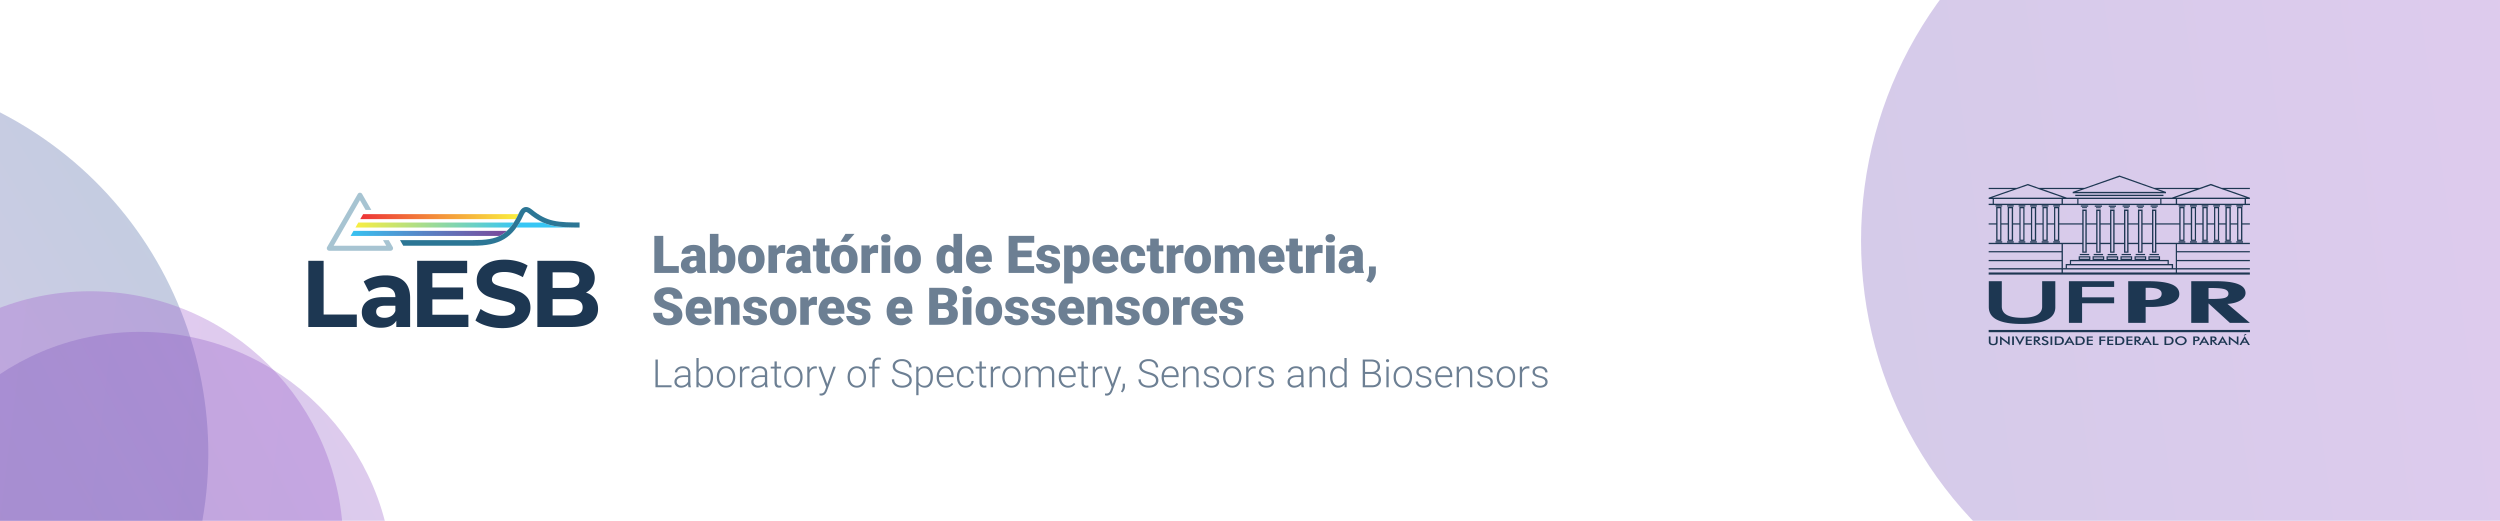 <svg xmlns="http://www.w3.org/2000/svg" width="1200" height="250" shape-rendering="geometricPrecision" image-rendering="optimizeQuality" fill-rule="evenodd" xmlns:v="https://vecta.io/nano"><defs><clipPath id="A"><path d="M0 0h1200v250H0V0z"/></clipPath><linearGradient id="B" x1="167.84" y1="112.03" x2="244.05" y2="112.03" href="#Q"><stop offset="0" stop-color="#37c3f2"/><stop offset=".459" stop-color="#5885c6"/><stop offset="1" stop-color="#7a4699"/></linearGradient><linearGradient id="C" x1="172.48" y1="104" x2="248.22" y2="103.99" href="#Q"><stop offset="0" stop-color="#ed3237"/><stop offset="1" stop-color="#faee3e"/></linearGradient><linearGradient id="D" x1="207.86" y1="44.58" x2="-303.34" y2="365.85" href="#Q"><stop offset="0" stop-opacity=".298" stop-color="#105885"/><stop offset=".431" stop-opacity=".298" stop-color="#5754a8"/><stop offset="1" stop-opacity=".298" stop-color="#9e4fcc"/></linearGradient><linearGradient id="E" x1="170.16" y1="108.01" x2="247.9" y2="108.01" href="#Q"><stop offset="0" stop-color="#faee40"/><stop offset="1" stop-color="#37c6f4"/></linearGradient><linearGradient id="F" href="#D" x1="0%" y1="95%" x2="114.869%" y2="18.629%"/><linearGradient id="G" href="#D" x1="130.521%" y1="95%" x2="0%" y2="18.629%"/><linearGradient id="H" href="#D" x1="-128.41" y1="390.05" x2="224.76" y2="204.54"/><path id="I" d="M354.27 124.28c0-1.32.26-2.5.77-3.53s1.25-1.82 2.21-2.37c.96-.56 2.09-.83 3.38-.83 1.98 0 3.54.61 4.68 1.83 1.14 1.23 1.71 2.9 1.71 5v.15c0 2.06-.57 3.7-1.72 4.9-1.14 1.21-2.69 1.82-4.64 1.82-1.89 0-3.39-.57-4.53-1.69-1.14-1.13-1.76-2.66-1.85-4.59l-.01-.69zm4.12.25c0 1.22.19 2.12.57 2.69s.95.85 1.7.85c1.46 0 2.21-1.13 2.24-3.38v-.41c0-2.37-.75-3.56-2.27-3.56-1.37 0-2.12 1.02-2.23 3.06l-.01.75z"/><path id="J" d="M556.22 114.52v3.28h2.17v2.85h-2.17v6.04c0 .5.09.84.27 1.04s.53.29 1.06.29c.41 0 .75-.02 1.03-.07v2.94c-.74.24-1.52.36-2.32.36-1.42 0-2.46-.34-3.14-1-.67-.67-1.01-1.69-1.01-3.04v-6.56h-1.69v-2.85h1.69v-3.28h4.11z"/><path id="K" d="M568.01 121.52l-1.36-.1c-1.29 0-2.12.41-2.49 1.22V131h-4.11v-13.2h3.86l.13 1.69c.69-1.29 1.66-1.94 2.89-1.94a4.36 4.36 0 0 1 1.15.14l-.07 3.83z"/><path id="L" d="M432.38 156.15c-2.03 0-3.67-.6-4.93-1.81-1.25-1.21-1.88-2.79-1.88-4.72v-.34c0-1.35.25-2.55.75-3.58.51-1.04 1.23-1.84 2.2-2.4.96-.57 2.1-.85 3.41-.85 1.86 0 3.32.58 4.4 1.73 1.07 1.15 1.61 2.76 1.61 4.82v1.6h-8.18c.15.74.47 1.32.97 1.74.49.42 1.13.64 1.92.64 1.3 0 2.32-.46 3.05-1.37l1.89 2.22c-.52.71-1.24 1.28-2.18 1.69-.94.42-1.96.63-3.03.63zm-.47-10.52c-1.21 0-1.92.8-2.15 2.4h4.15v-.32c.02-.66-.15-1.18-.5-1.54s-.85-.54-1.5-.54z"/><path id="M" d="M359.75 176.92a4.35 4.35 0 0 0-.74-.06c-.69 0-1.27.19-1.74.57s-.81.93-1.01 1.66v6.8h-1.09v-9.9h1.07l.02 1.57c.58-1.17 1.51-1.75 2.79-1.75.31 0 .55.04.73.11l-.03 1z"/><path id="N" d="M372.86 173.46v2.53h2.05v.9h-2.05v6.6c0 .55.1.96.3 1.23s.53.4.99.4c.19 0 .48-.03.89-.09l.05.9c-.29.1-.68.15-1.18.15-.75 0-1.29-.22-1.63-.65-.35-.44-.52-1.08-.52-1.93v-6.61h-1.82v-.9h1.82v-2.53h1.1z"/><path id="O" d="M392.07 176.92c-.23-.04-.47-.06-.74-.06-.68 0-1.26.19-1.73.57s-.81.93-1.01 1.66v6.8h-1.09v-9.9h1.07l.02 1.57c.58-1.17 1.51-1.75 2.79-1.75.31 0 .55.04.72.11l-.03 1z"/><path id="P" d="M406.84 180.8c0-.96.18-1.81.55-2.58.37-.76.89-1.36 1.57-1.78.67-.42 1.43-.63 2.29-.63 1.32 0 2.39.46 3.2 1.38.82.93 1.23 2.15 1.23 3.68v.23c0 .96-.19 1.82-.55 2.59-.37.76-.89 1.35-1.56 1.77-.67.41-1.44.62-2.3.62-1.31 0-2.38-.46-3.2-1.39-.82-.92-1.23-2.15-1.23-3.68v-.21zm1.1.3c0 1.19.3 2.16.92 2.92.61.76 1.41 1.14 2.41 1.14.99 0 1.79-.38 2.4-1.14.62-.76.92-1.76.92-3.01v-.21c0-.76-.14-1.45-.42-2.08s-.67-1.11-1.18-1.46c-.51-.34-1.09-.52-1.74-.52-.98 0-1.77.39-2.39 1.15-.61.77-.92 1.77-.92 3.01v.2z"/><linearGradient id="Q" gradientUnits="userSpaceOnUse"/></defs><path d="M0 0h1200v250H0z" fill="#fff"/><g clip-path="url(#A)"><path d="M-242.82 125.22c-50.97 87.79-21.13 200.29 66.67 251.26 87.8 50.98 200.29 21.13 251.27-66.67 50.97-87.79 21.12-200.29-66.67-251.26-87.8-50.98-200.29-21.13-251.27 66.67z" fill="url(#D)"/><circle cx="67.19" cy="280.74" r="121.45" fill="url(#H)"/><circle cx="43.27" cy="261.25" r="121.45" fill="url(#G)"/><circle cx="1088.69" cy="115.46" r="195.39" fill="url(#F)"/><circle cx="1196.94" cy="248.84" r="121.45" fill="url(#G)"/><circle cx="1243.48" cy="184.05" r="121.45" fill="url(#F)"/></g><g fill="#1d3752"><path d="M1060.1 143.5h1.26.31.3l.3-.01h.29.29l.28-.01.27-.01.26-.01.26-.01.25-.01.25-.01.24-.01.23-.02.22-.01.22-.02.22-.01.2-.02.2-.02.19-.02.18-.02.18-.03.17-.02.17-.03.16-.02.15-.03.14-.03.14-.03.13-.03.13-.03.11-.03.12-.04.1-.03.1-.04.1-.03.09-.04.09-.04.09-.05.08-.04.08-.05.08-.05.07-.04.08-.06.06-.05.07-.05.06-.06.06-.06.06-.06.05-.06.05-.06.04-.06.05-.07.03-.07.04-.07.04-.07.03-.07.02-.07.03-.08.02-.07.01-.08.02-.08.01-.09.01-.08v-.09l.01-.08-.01-.09v-.09l-.01-.09-.01-.09-.02-.08-.02-.09-.02-.08-.02-.08-.03-.08-.04-.07-.03-.08-.04-.07-.04-.07-.05-.07-.05-.07-.05-.06-.06-.07-.06-.06-.06-.07-.07-.05-.07-.06-.07-.06-.07-.05-.09-.06-.08-.05-.09-.05-.09-.05-.09-.04-.1-.05-.1-.04-.1-.04-.11-.04-.11-.04-.12-.04-.12-.03-.13-.04-.14-.03-.14-.03-.15-.03-.15-.03-.16-.03-.17-.03-.17-.03-.17-.02-.19-.02-.19-.03-.19-.02-.21-.02-.2-.02-.22-.01-.22-.02-.22-.01-.23-.02-.24-.01-.24-.01-.25-.01-.26-.01-.26-.01-.27-.01h-.27l-.28-.01h-.29-.29-.29-1.26v5.26zm-31.66-35.72h4.53v8.75h-4.53v-8.75zm-73.88 50.6H1080v1.08H954.56v-1.08zm3.29-59.83h3.22v.58h-3.22v-.58zm118.8 0h-3.22v.58h3.22v-.58zm-113.26 0h3.22v.58h-3.22v-.58zm107.72 0h-3.22v.58h3.22v-.58zm-102.18 0h3.22v.58h-3.22v-.58zm96.64 0h-3.22v.58h3.22v-.58zm-91.1 0h3.22v.58h-3.22v-.58zm85.56 0h-3.22v.58h3.22v-.58zm-80.02 0h3.29v.58h-3.29v-.58zm74.48 0h-3.29v.58h3.29v-.58zm-68.94 0h3.22v.58h-3.22v-.58zm63.4 0h-3.22v.58h3.22v-.58zm-52.83-5.08h42.33v.64h-42.33v-.64zm-5.8 1.41l-16.95-5.92h-.06l-17.01 5.92h34.02zm-.77 2.9v-2.25h-32.48v2.25h32.48zm7.53-2.25h-6.89v2.25h6.89v-2.25zm40.79-3.42l-20.49-7.21-20.68 7.21h41.17zm-.96 5.67v-2.25h-39.25v2.25h39.25zm-82.35.65v-.65h1.93v-2.25h-1.93v-.65l11.79-4.12h-11.79v-.58h13.47l5.28-1.87h.06l5.29 1.87h21.9l16.75-5.93h.07l16.69 5.93h21.77l5.35-1.93 5.28 1.93h13.47v.58h-11.73l11.73 4.12v.65h-1.87v2.25h1.93v.65H954.56zm90.45-2.91v2.26h32.41v-2.25l-32.41-.01zm-.77-.64h33.89l-16.94-5.92-16.95 5.92zm-1.8 0l11.66-4.12h-18.36l3.93 1.35v.65h-44.78v-.65l3.93-1.35H980.4l11.72 4.12h50.32zm1.93 2.9v-2.26l-6.88.01v2.25h6.88zm-45.58.84h3.54v.58h-3.54v-.58zm.58.84h2.38v.45h-2.38v-.45zm19.48-.84h3.54v.58h-3.54v-.58zm.58.84h2.39v.45h-2.39v-.45zm6.17-.84h3.54v.58h-3.54v-.58zm.58.84h2.39v.45h-2.39v-.45zm-13.98-.79h3.47v.58h-3.47v-.58zm.57.84h2.32v.45h-2.32v-.45zm-7.28-.87h3.48v.58h-3.48v-.58zm.58.84h2.32v.45h-2.32v-.45zm26.22-.86h3.48v.58h-3.48v-.58zm.58.84h2.32v.45h-2.32v-.45zm-75.02 16.36h3.22v.58h-3.22v-.58zm91.1 0h-3.22v.58h3.22v-.58zm-63.4 0h3.22v.58h-3.22v-.58zm68.94 0h-3.29v.58h3.29v-.58zm-74.48 0h3.29v.58h-3.29v-.58zm80.02 0h-3.22v.58h3.22v-.58zm-85.56 0h3.22v.58h-3.22v-.58zm91.1 0h-3.22v.58h3.22v-.58zm-96.64 0h3.22v.58h-3.22v-.58zm102.18 0h-3.22v.58h3.22v-.58zm-107.72 0h3.22v.58h-3.22v-.58zm113.26 0h-3.22v.58h3.22v-.58zm-65.51 8.96v-1.76h5.59v1.76h1.1v-1.77h5.6v1.77h1.15v-1.77h5.6v1.77h1.05v-1.77h5.6v1.77h4.19v1.93h2.06v2h1.3v-11.53h-9.34v4.12h-2.07v-4.12h-4.53v4.12h-2.22v-4.12h-4.53v4.12h-2.16v-4.12H1015v4.12h-2.17v-4.12h-4.52v4.12h-2.14v-4.12h-4.54v4.12h-2.14v-4.12h-9.3v11.53h1.35v-2h2v-1.93h4.23v-1.77h5.6v1.77h1.06v-1.77h5.6v1.77h1.11zm-12.83-2.9h4.51v.58h-4.51v-.58zm20.06 0h4.51v.58h-4.51v-.58zm6.76 0h4.5v.58h-4.5v-.58zm-13.45.05h4.51v.58h-4.51v-.58zm-6.71-.03h4.51v.58h-4.51v-.58zm26.81-.02h4.51v.58h-4.51v-.58zm-33.43 2.32h4.44v-.61h-4.44v.61zm6.66 0h4.44v-.61h-4.44v.61zm6.71.01h4.43v-.61h-4.43v.61zm6.69-.01h4.44v-.61h-4.44v.61zm6.75 0h4.44v-.61h-4.44v.61zm6.65 0h4.44v-.61h-4.44v.61zm-10.12-16.42h4.53v8.75h-4.53v-8.75zm-6.69 0h4.53v8.75H1015v-8.75zm-6.69 0h4.52v8.75h-4.52v-8.75zm-6.68 0h4.54v8.75h-4.54v-8.75zm31.99-6.5h.78v19.44h-.78v-19.44zm-6.75 0h.93v19.44h-.93v-19.44zm-6.69 0h.86v19.44h-.86v-19.44zm-6.71 0h.89v19.44h-.89v-19.44zm-6.67 0h.85v19.44h-.85v-19.44zm-6.66 0h.85v19.44h-.85v-19.44zm-41.33-1.31h1.29v15.08h-1.29V99.97zm6.83 15.08h-1.29V99.97h1.29v15.08zm5.54 0h-1.29V99.97h1.29v15.08zm4.26-15.08h1.28v15.08h-1.28V99.97zm6.83 15.08h-1.29V99.97h1.29v15.08zm5.54 0h-1.29V99.97h1.29v15.08zm58.88 0h1.29V99.97h-1.29v15.08zm5.54-15.08v15.08h1.29V99.97h-1.29zm5.54 15.08h1.29V99.97h-1.29v15.08zm5.55-15.08v15.08h1.29V99.97h-1.29zm11.08 15.08V99.97h1.29v15.08h-1.29zm-5.54-15.08v15.08h1.28V99.97h-1.28zm-24.48 30.8h-54.19v-1.42h54.19v1.42zm-1.94-2.06h-50.32v-1.36h50.32v1.36zm-42.95-28.12h2.14v6.61h4.54v-6.61h2.14v6.61h4.52v-6.61h2.17v6.61h4.53v-6.61h2.16v6.61h4.53v-6.61h2.22v6.61h4.53v-6.61h2.07v6.6h0 11.01v-7.86h2.51v7.86h3.03v-7.86h2.51v7.86h3.03v-7.86h2.58v7.86h3.03v-7.86h2.44v7.86h3.03v-7.86h2.58v7.86h3.03v-7.86h2.51v7.86h3.61v.58h-3.61v7.86h-2.51v-7.86h-3.03v7.86h-2.58v-7.86h-3.03v7.86h-2.44v-7.86h-3.03v7.86h-2.58v-7.86h-3.03v7.86h-2.51v-7.86h-3.03v7.86h-2.51v-7.86h-11.01v.01 8.75h44.9v.65h-34.99v3.35h34.99v.58h-34.99v3.67h34.99v.58h-34.99v3.35h34.99v.64h-34.99v1.42h34.99v1.03H954.56v-1.03h34.99v-1.42h-34.99v-.64h34.99v-3.35h-34.99v-.58h34.99v-3.67h-34.99v-.58h34.99v-3.35h-34.99v-.65h44.93v-8.76h-11.04v7.86h-2.51v-7.86h-3.03v7.86h-2.51v-7.86h-3.03v7.86h-2.51v-7.86h-3.1v7.86h-2.45v-7.86h-3.02v7.86h-2.58v-7.86h-3.03v7.86h-2.51v-7.86h-3.61v-.58h3.61v-7.86h2.51v7.86h3.03v-7.86h2.58v7.86h3.02v-7.86h2.45v7.86h3.1v-7.86h2.51v7.86h3.03v-7.86h2.51v7.86h3.03v-7.86h2.51v7.86h11.04v-6.6zm40.95 26.12h-46.32v-1.35h46.32v1.35zm36.5 34.37l.67-.76h.8l-1.03.76h-.44zm2.11 4.51l-.58-1.06h-2.05l-.6 1.06h-.88l2.5-4.27 2.5 4.27h-.89zm-2.32-1.61h1.44l-.53-.94a2.2 2.2 0 0 1-.09-.21c-.04-.07-.07-.16-.1-.26l-.09.26c-.04.07-.07.14-.1.21l-.53.94zm-6.9 1.61v-4.27l3.28 2.51.28.23.28.27v-2.84h.78v4.26l-3.35-2.56c-.09-.06-.17-.14-.26-.21l-.24-.25v2.86h-.77zm-1.37 0l-.59-1.06h-2.05l-.6 1.06h-.88l2.5-4.27 2.5 4.27h-.88zm-2.33-1.61h1.44l-.53-.94a2.2 2.2 0 0 1-.09-.21l-.1-.26-.09.26-.1.21-.53.94zm-4.35-.23v1.84h-.79v-4.1h1.17c.35 0 .61.01.8.05a1.42 1.42 0 0 1 .49.17c.16.1.28.23.37.39a1.02 1.02 0 0 1 .13.51c0 .33-.1.59-.3.78-.2.18-.5.29-.89.33l1.78 1.87h-.95l-1.72-1.84h-.09zm.05-.52h.15c.45 0 .74-.04.89-.12s.22-.23.22-.44c0-.22-.08-.38-.24-.47-.15-.1-.44-.14-.87-.14h-.15v1.17zm-2.21 2.36l-.59-1.06h-2.05l-.6 1.06h-.88l2.5-4.27 2.5 4.27h-.88zm-2.33-1.61h1.45l-.54-.94c-.02-.06-.06-.13-.09-.21l-.1-.26-.09.26-.1.21-.53.94zm-3.75-.23v1.84h-.79v-4.1h1.27l.83.04c.18.04.34.09.47.17a.99.99 0 0 1 .38.38c.09.16.14.34.14.53 0 .2-.05.38-.14.54a.95.95 0 0 1-.38.39 1.53 1.53 0 0 1-.47.16c-.18.03-.45.05-.83.05h-.16-.32zm.05-.55h.22c.46 0 .77-.04.93-.12.15-.08.23-.22.23-.43 0-.22-.08-.37-.25-.46-.16-.09-.47-.13-.91-.13h-.22v1.14zm-3.98.34c0 .3-.07.57-.21.83s-.34.49-.6.7a2.89 2.89 0 0 1-.91.46 3.3 3.3 0 0 1-1.05.17 3.41 3.41 0 0 1-1.06-.17c-.34-.11-.64-.26-.9-.46-.26-.21-.46-.44-.6-.7-.13-.25-.2-.53-.2-.83 0-.29.07-.57.2-.83a2.28 2.28 0 0 1 .6-.69c.27-.21.57-.36.9-.47a3.67 3.67 0 0 1 1.06-.16 3.62 3.62 0 0 1 1.06.16c.33.11.63.26.9.47a2.2 2.2 0 0 1 .6.7c.14.26.21.53.21.82zm-.88 0a1.26 1.26 0 0 0-.15-.59c-.09-.18-.23-.35-.41-.49-.17-.15-.37-.26-.6-.34a2.48 2.48 0 0 0-.73-.11 2.46 2.46 0 0 0-.72.11c-.23.08-.44.19-.61.34-.18.14-.32.3-.41.49a1.26 1.26 0 0 0-.15.59c0 .21.05.41.15.59.09.19.23.35.41.5a1.64 1.64 0 0 0 .61.33c.22.08.47.12.72.12.26 0 .5-.04.72-.12a1.72 1.72 0 0 0 .61-.33c.18-.15.32-.31.41-.5.1-.18.15-.38.15-.59zm-9.78 2.05v-4.1h1.13c.74 0 1.26.02 1.56.08s.56.16.79.3c.3.18.53.41.68.7.15.28.23.61.23.97s-.08.69-.23.97-.38.51-.68.69a2.38 2.38 0 0 1-.77.3c-.29.06-.74.09-1.35.09h-.23-1.13zm.84-.61h.71c.39 0 .68-.02.87-.06.2-.04.36-.11.51-.2.19-.14.34-.3.44-.5a1.63 1.63 0 0 0 .15-.69c0-.26-.06-.49-.15-.69a1.37 1.37 0 0 0-.44-.49c-.15-.1-.32-.17-.52-.21-.21-.04-.53-.06-.96-.06h-.31-.3v2.9zm-6.42.61v-4.1h.84v3.5h1.88v.6h-2.72zm-1.38 0l-.58-1.06h-2.05l-.6 1.06h-.88l2.5-4.27 2.5 4.27h-.89zm-2.32-1.61h1.44l-.53-.94a2.2 2.2 0 0 1-.09-.21c-.04-.07-.07-.16-.1-.26l-.09.26-.1.21-.53.94zm-4.35-.23v1.84h-.79v-4.1h1.17c.35 0 .61.01.8.05a1.42 1.42 0 0 1 .49.17c.16.1.28.23.37.39a1.02 1.02 0 0 1 .13.51c0 .33-.1.59-.3.78-.2.18-.5.29-.89.33l1.78 1.87h-.95l-1.72-1.84h-.09zm.05-.52h.15c.45 0 .74-.04.89-.12.14-.08.22-.23.22-.44 0-.22-.08-.38-.24-.47-.15-.1-.44-.14-.87-.14h-.15v1.17zm-4.69 2.36v-4.1h2.89v.56h-2.05v1.03h2.05v.58h-2.05v1.33h2.05v.6h-2.89zm-5.35 0v-4.1h1.13c.74 0 1.26.02 1.56.08s.56.16.79.3c.3.18.52.41.68.7.15.28.23.61.23.97s-.08.69-.23.97a1.87 1.87 0 0 1-.68.69c-.23.14-.49.24-.77.3-.29.06-.74.09-1.35.09h-.23-1.13zm.84-.61h.71c.38 0 .68-.02.87-.06s.36-.11.51-.2c.19-.14.34-.3.44-.5.09-.2.14-.42.14-.69 0-.26-.05-.49-.14-.69a1.37 1.37 0 0 0-.44-.49c-.15-.1-.32-.17-.53-.21-.2-.04-.52-.06-.95-.06h-.31-.3v2.9zm-4.69.61v-4.1h2.89v.56h-2.05v1.03h2.05v.58h-2.05v1.33h2.05v.6h-2.89zm-3.79 0v-4.1h2.88v.56h-2.04v1.02h2.04v.59h-2.04v1.93h-.84zm-6.04 0v-4.1h2.89v.56h-2.05v1.03h2.05v.58h-2.05v1.33h2.05v.6h-2.89zm-5.35 0v-4.1h1.13c.74 0 1.26.02 1.56.08s.56.16.79.3c.3.18.53.41.68.7.15.28.23.61.23.97s-.08.69-.23.97-.38.51-.68.69a2.38 2.38 0 0 1-.77.3c-.29.06-.74.09-1.35.09h-.23-1.13zm.84-.61h.71c.39 0 .68-.02.87-.06.2-.04.36-.11.51-.2.19-.14.34-.3.44-.5s.15-.42.15-.69c0-.26-.05-.49-.15-.69a1.37 1.37 0 0 0-.44-.49c-.15-.1-.32-.17-.52-.21-.21-.04-.53-.06-.96-.06h-.3-.31v2.9zm-2.21.61l-.59-1.06h-2.05l-.6 1.06h-.88l2.5-4.27 2.5 4.27h-.88zm-2.33-1.61h1.44l-.52-.94-.1-.21-.1-.26-.09.26-.1.21-.53.94zm-6.31 1.61v-4.1h1.13c.74 0 1.26.02 1.56.08s.56.16.79.3a1.9 1.9 0 0 1 .68.7c.15.28.23.61.23.97s-.08.69-.23.97c-.16.28-.39.51-.68.69-.23.14-.49.24-.78.3-.28.06-.73.09-1.34.09h-.23-1.13zm.84-.61h.7c.39 0 .68-.02.88-.06.19-.04.36-.11.51-.2.19-.14.34-.3.43-.5.1-.2.15-.42.15-.69 0-.26-.05-.49-.15-.69-.09-.19-.24-.36-.43-.49-.15-.1-.33-.17-.53-.21s-.52-.06-.95-.06h-.31-.3v2.9zm-2.89-3.49h.84v4.1h-.84v-4.1zm-4.28 3.28l.67-.25a.76.76 0 0 0 .35.42 1.39 1.39 0 0 0 .65.14c.25 0 .45-.05.59-.16a.53.53 0 0 0 .23-.45c0-.24-.26-.45-.76-.64l-.16-.06c-.57-.22-.95-.42-1.14-.6s-.29-.4-.29-.65c0-.34.15-.61.43-.82.29-.2.66-.31 1.13-.31.38 0 .7.06.96.18a1 1 0 0 1 .53.5l-.66.27a.98.98 0 0 0-.34-.28c-.12-.06-.27-.09-.43-.09-.22 0-.4.04-.53.14-.14.09-.2.22-.2.37 0 .25.29.48.87.69l.11.04c.51.19.86.37 1.05.55s.29.4.29.67c0 .39-.16.69-.47.92-.3.23-.72.35-1.25.35-.44 0-.8-.08-1.08-.24-.28-.17-.46-.39-.55-.69zm-2.97-1.02v1.84h-.78v-4.1h1.17c.34 0 .61.01.8.05.19.03.35.09.48.17.17.1.29.23.38.39.08.16.13.33.13.51 0 .33-.1.59-.3.78-.2.18-.5.29-.89.33l1.78 1.87h-.95l-1.72-1.84h-.1zm.06-.52h.15c.44 0 .74-.04.88-.12.15-.08.22-.23.22-.44 0-.22-.07-.38-.23-.47-.16-.1-.45-.14-.87-.14h-.15v1.17zm-4.69 2.36v-4.1h2.88v.56h-2.04v1.03h2.04v.58h-2.04v1.33h2.04v.6h-2.88zm-2.83.16l-2.31-4.26h.88l1.15 2.18.17.35c.05.11.08.21.11.31a2.56 2.56 0 0 1 .12-.32c.04-.11.1-.22.16-.34l1.16-2.18h.87l-2.31 4.26zm-3.69-4.26h.84v4.1h-.84v-4.1zm-5.82 4.1v-4.27l3.28 2.51.27.23.29.27v-2.84h.78v4.26l-3.35-2.56c-.09-.06-.18-.14-.26-.21l-.24-.25v2.86h-.77zm-5.4-4.1h.83v2.49c0 .37.1.64.32.83.21.19.54.28.96.28.43 0 .75-.09.97-.28.21-.19.32-.46.32-.83v-2.49h.84v2.55c0 .55-.18.97-.53 1.24-.35.28-.89.42-1.6.42s-1.24-.14-1.59-.42c-.35-.27-.52-.68-.52-1.24v-2.55zm0-26.51h6.24v12.14.16l.01.17.01.16.02.16.02.16.03.15.03.15.03.15.04.15.05.15.05.14.05.14.06.13.07.14.07.13.07.12.08.13.08.12.09.12.09.12.1.12.1.11.11.11.11.11.11.1.13.1.12.1.13.1.14.09.14.1.14.09.15.08.16.09.16.08.16.07.17.08.17.07.18.07.18.07.19.07.19.06.2.06.2.05.21.06.21.05.21.05.22.05.23.04.23.04.23.04.24.03.24.04.25.03.25.03.26.02.26.02.27.02.27.02.28.02.28.01.28.01h.29l.3.01h.3.3l.29-.01h.29l.28-.01.28-.01.28-.02.27-.02.26-.02.27-.02.25-.02.25-.03.25-.03.24-.04.24-.03.24-.04.22-.04.23-.04.22-.05.21-.05.21-.05.21-.06.2-.05.2-.06.19-.06.18-.07.19-.07.17-.07.18-.07.17-.08.16-.07.16-.08.15-.09.15-.08.15-.09.14-.1.13-.09.13-.1.13-.1.12-.1.12-.1.11-.11.11-.11.1-.11.09-.12.1-.12.09-.12.08-.12.08-.13.07-.12.07-.13.06-.14.06-.13.06-.14.05-.14.04-.15.04-.15.04-.15.03-.15.02-.15.03-.16.01-.16.01-.16.01-.17v-.16-12.14h6.32v12.44.25l-.01.25-.02.24-.03.24-.03.24-.05.23-.05.23-.06.22-.06.22-.08.21-.08.22-.09.2-.09.21-.11.2-.11.19-.12.19-.13.19-.14.18-.14.18-.15.18-.16.17-.17.17-.17.16-.19.16-.19.16-.19.15-.21.15-.21.14-.23.14-.23.14-.23.13-.25.13-.25.12-.26.12-.27.12-.28.11-.28.11-.3.1-.3.1-.3.1-.32.09-.32.09-.34.08-.34.09-.34.07-.36.08-.36.06-.37.07-.38.06-.39.06-.4.05-.4.05-.41.04-.42.04-.42.04-.44.04-.44.03-.45.02-.46.02-.46.02-.48.01-.48.01-.49.01h-.49-.5l-.49-.01-.48-.01-.48-.01-.46-.02-.46-.02-.45-.02-.44-.03-.44-.04-.42-.03-.42-.05-.41-.04-.41-.05-.39-.05-.39-.06-.38-.06-.37-.07-.36-.06-.35-.08-.35-.07-.34-.08-.33-.09-.32-.09-.32-.09-.3-.1-.3-.09-.3-.11-.28-.11-.27-.11-.27-.11-.26-.12-.25-.13-.25-.12-.23-.14-.23-.13-.22-.14-.21-.15-.21-.14-.19-.15-.19-.16-.18-.16-.18-.16-.16-.17-.16-.17-.15-.18-.15-.18-.13-.18-.13-.19-.12-.19-.11-.2-.1-.2-.1-.2-.09-.21-.08-.21-.07-.22-.07-.22-.06-.22-.05-.23-.04-.23-.03-.24-.03-.24-.02-.24-.01-.25-.01-.25v-12.44zm38.46 19.99v-19.99h21.71v2.76H999.4v4.98h15.39v2.85H999.4v9.4h-6.32zm28.46 0v-19.99h9.56.48.46l.46.01.45.01.45.01.43.02.43.02.42.02.41.02.4.03.4.03.39.04.38.03.37.04.37.05.35.04.35.05.34.05.34.05.32.06.32.06.31.07.3.06.3.07.29.07.27.08.28.08.26.08.25.08.25.09.24.09.23.09.23.09.22.1.21.1.2.11.2.11.19.11.18.11.17.12.17.12.16.13.16.12.14.13.14.14.13.14.13.14.11.14.12.15.1.15.09.15.09.16.09.16.07.16.07.16.06.17.05.18.05.17.04.18.03.18.03.19.01.18.01.2.01.19-.01.18-.01.18-.02.17-.02.18-.03.17-.04.17-.05.16-.05.17-.06.16-.07.16-.08.15-.08.16-.09.15-.1.15-.1.14-.11.14-.12.15-.13.14-.13.13-.14.13-.15.14-.15.13-.16.12-.17.13-.18.12-.18.12-.19.12-.2.11-.21.11-.21.11-.22.11-.22.1-.24.1-.23.1-.25.1-.25.09-.25.09-.26.08-.27.09-.27.08-.28.07-.28.07-.29.07-.29.07-.3.06-.3.06-.31.06-.32.05-.32.05-.33.05-.33.04-.34.04-.34.04-.35.03-.35.03-.36.03-.37.03-.37.02-.37.01-.39.02-.38.01-.4.01h-.39-.41-2.28v7.64h-8.37zm8.37-10.97h1.19.21.21.21l.2-.01.19-.01h.19l.19-.01.19-.01.18-.02.18-.01.17-.01.17-.02.17-.02.16-.02.16-.02.16-.02.15-.02.15-.03.14-.02.14-.03.14-.03.14-.03.13-.03.12-.03.13-.04.12-.04.11-.03.11-.04.11-.04.11-.04.1-.05.1-.04.09-.05.09-.04.09-.05.09-.06.08-.05.08-.05.08-.06.07-.06.07-.06.07-.06.06-.06.07-.07.05-.06.06-.07.05-.07.05-.07.05-.08.04-.07.04-.08.04-.08.04-.08.03-.08.03-.08.02-.09.03-.09.01-.09.02-.09.02-.09.01-.09v-.1l.01-.09v-.1-.09l-.01-.09v-.09l-.01-.09-.02-.08-.02-.09-.01-.08-.03-.08-.02-.08-.03-.08-.03-.07-.04-.08-.04-.07-.04-.07-.04-.07-.05-.07-.05-.06-.05-.07-.06-.06-.05-.06-.07-.06-.06-.06-.07-.06-.07-.05-.07-.06-.08-.05-.08-.05-.08-.05-.09-.05-.09-.04-.09-.05-.09-.04-.1-.04-.1-.04-.11-.04-.11-.04-.11-.04-.11-.03-.12-.04-.13-.03-.12-.03-.13-.03-.14-.03-.14-.03-.14-.02-.14-.02-.15-.03-.15-.02-.16-.02-.16-.02-.16-.02-.17-.01-.17-.02-.17-.01-.18-.02-.18-.01-.19-.01-.19-.01h-.19l-.19-.01h-.2l-.21-.01h-.21-.21-1.19V144zm50.02 10.97h-9.6l-10.23-9.34v9.34h-8.31v-19.99h11.9.44.44l.42.01.42.01.41.01.41.02.4.01.39.03.38.02.38.02.37.03.36.04.36.03.35.04.34.04.34.04.32.04.33.05.31.06.31.05.3.05.29.07.29.06.28.06.27.07.27.07.25.07.26.08.24.08.24.08.23.08.22.09.22.09.21.09.21.1.19.09.19.11.19.1.17.11.17.11.16.11.16.11.15.12.14.12.13.12.13.13.12.13.12.13.1.14.1.13.1.14.08.14.08.15.07.15.07.15.06.15.05.16.04.16.04.16.03.17.03.17.02.17.01.17v.17.13l-.01.13-.01.13-.02.12-.02.12-.03.13-.03.12-.03.12-.04.12-.05.12-.05.11-.05.12-.06.11-.06.11-.07.12-.08.11-.07.11-.09.1-.08.11-.1.11-.09.1-.1.11-.11.1-.11.1-.12.1-.12.1-.12.1-.13.09-.14.1-.14.09-.14.1-.15.09-.15.09-.16.09-.16.08-.16.09-.16.08-.16.07-.17.08-.17.07-.18.07-.18.07-.18.07-.18.06-.18.07-.19.05-.19.06-.2.06-.19.05-.2.05-.2.05-.21.04-.21.04-.21.04-.21.04-.22.04-.21.03-.23.03-.22.03-.23.02-.23.03-.23.02-.23.02-.24.01 10.74 9.1z"/><path d="M281.26 140.44c1.82.57 3.24 1.53 4.27 2.88s1.54 3 1.54 4.97c0 2.78-1.08 4.92-3.24 6.42s-5.32 2.24-9.46 2.24h-16.43v-31.76h15.52c3.87 0 6.85.74 8.92 2.22s3.1 3.5 3.1 6.04c0 1.54-.36 2.92-1.11 4.13-.74 1.21-1.77 2.16-3.11 2.86zm-133.27-15.25h7.35v25.78h15.93v5.98h-23.28v-31.76zm37.11 6.99c3.79 0 6.69.9 8.72 2.7 2.02 1.8 3.04 4.51 3.04 8.14v13.93h-6.63v-3.04c-1.33 2.27-3.81 3.41-7.44 3.41-1.87 0-3.5-.32-4.88-.95-1.38-.64-2.43-1.52-3.15-2.64-.73-1.12-1.09-2.39-1.09-3.81 0-2.27.85-4.05 2.56-5.35s4.35-1.96 7.92-1.96h5.63c0-1.54-.47-2.73-1.41-3.56-.93-.83-2.34-1.25-4.22-1.25-1.3 0-2.58.21-3.83.62-1.26.41-2.33.96-3.2 1.65l-2.54-4.94c1.33-.94 2.92-1.67 4.78-2.18a21.3 21.3 0 0 1 5.74-.77zm-.54 20.37c1.21 0 2.28-.28 3.22-.84s1.61-1.38 2-2.47v-2.49h-4.86c-2.9 0-4.36.95-4.36 2.85 0 .91.36 1.63 1.08 2.16.7.53 1.68.79 2.92.79zm40.27-1.49v5.89h-24.6v-31.76h24.01v5.9h-16.7v6.9h14.75v5.71h-14.75v7.36h17.29zm16.3 6.44c-2.51 0-4.94-.34-7.28-1.02-2.35-.68-4.23-1.57-5.65-2.66l2.49-5.53c1.36 1 2.98 1.8 4.86 2.4 1.87.61 3.75.91 5.63.91 2.08 0 3.63-.31 4.62-.93 1-.62 1.5-1.44 1.5-2.47 0-.76-.29-1.39-.88-1.89s-1.35-.9-2.27-1.2-2.17-.63-3.75-1c-2.42-.57-4.4-1.15-5.94-1.72-1.54-.58-2.87-1.5-3.97-2.77-1.11-1.27-1.66-2.96-1.66-5.08 0-1.85.5-3.52 1.5-5.02 1-1.49 2.5-2.68 4.51-3.56 2.02-.88 4.48-1.32 7.38-1.32 2.03 0 4.01.25 5.94.73 1.94.48 3.64 1.18 5.09 2.09l-2.27 5.58c-2.94-1.66-5.87-2.49-8.81-2.49-2.06 0-3.57.33-4.56.99-.98.67-1.47 1.55-1.47 2.64 0 1.08.57 1.89 1.7 2.42s2.87 1.06 5.2 1.57c2.42.57 4.4 1.15 5.94 1.72a9.98 9.98 0 0 1 3.97 2.72c1.11 1.25 1.66 2.93 1.66 5.04 0 1.82-.51 3.47-1.52 4.97-1.02 1.5-2.54 2.69-4.56 3.56-2.03.88-4.49 1.32-7.4 1.32zm24.12-26.77v7.48h7.3c1.82 0 3.19-.31 4.13-.95.94-.63 1.41-1.57 1.41-2.81 0-1.25-.47-2.17-1.41-2.79-.94-.63-2.31-.93-4.13-.93h-7.3zm8.57 20.69c1.94 0 3.4-.32 4.38-.96.98-.63 1.47-1.61 1.47-2.94 0-2.64-1.95-3.95-5.85-3.95h-8.57v7.85h8.57z" fill-rule="nonzero"/></g><path d="M186.6 115.25l1.91 3.31c.33.58.13 1.31-.44 1.64a1.2 1.2 0 0 1-.6.16v.01h-29.4c-.66 0-1.2-.54-1.2-1.21a1.23 1.23 0 0 1 .2-.68l4.55-7.87.04-.06 10.07-17.45c.33-.57 1.06-.77 1.64-.44a1.16 1.16 0 0 1 .44.44h0l4.44 7.68h-2.78l-2.7-4.68-9.03 15.65c-.01.02-.03.05-.04.07l-3.54 6.13h25.23l-1.57-2.7h2.78z" fill="#a7c4d2" fill-rule="nonzero"/><path d="M174.31 102.79h74.52l-1.24 2.41h-74.67l1.39-2.41z" fill="url(#C)"/><path d="M171.99 106.81h74.62a23.1 23.1 0 0 1-1.77 2.41H170.6l1.39-2.41zm77.46 0h11.23c1.42.63 2.85 1.09 4.33 1.43 3.99.92 8.67.97 12.79.98h-29.9a32.3 32.3 0 0 0 1.55-2.41z" fill="url(#E)"/><path d="M169.67 110.83h73.62c-.78.71-1.6 1.32-2.48 1.85l-1.04.56h-71.49l1.39-2.41z" fill="url(#B)"/><g fill-rule="nonzero"><path d="M278.2 109.22c-4.22-.01-9.07-.03-13.19-.98-3.79-.86-7.22-2.54-11.21-5.81-.66-.55-1.12-.74-1.41-.65-.36.12-.72.63-1.1 1.45-2.54 5.52-5.38 9.2-9.23 11.51-3.84 2.3-8.62 3.24-15.06 3.21h-33.44l-1.56-2.7h35c6.11 0 10.38-.52 13.81-2.57 3.41-2.04 5.95-5.39 8.29-10.46.66-1.43 1.46-2.37 2.51-2.72 1.12-.37 2.33-.06 3.71 1.07 3.67 3.02 6.79 4.55 10.21 5.33 3.97.91 8.61.87 12.67.9v2.42z" fill="#2c7695"/><g fill="#6c7f93"><path d="M318.37 127.7h7.46v3.3h-11.75v-17.78h4.29zm16.52 3.3c-.15-.27-.28-.66-.4-1.18-.75.95-1.81 1.43-3.17 1.43-1.25 0-2.3-.38-3.17-1.13a3.6 3.6 0 0 1-1.31-2.85c0-1.43.53-2.51 1.59-3.25 1.06-.73 2.59-1.1 4.61-1.1h1.27v-.7c0-1.21-.52-1.82-1.57-1.82-.98 0-1.47.48-1.47 1.44h-4.11c0-1.27.54-2.31 1.63-3.1 1.08-.8 2.47-1.19 4.16-1.19 1.68 0 3.01.41 3.99 1.23.97.82 1.47 1.95 1.5 3.38v5.85c.01 1.21.2 2.14.56 2.78v.21h-4.11zm-2.58-2.68c.51 0 .94-.11 1.28-.33.33-.22.58-.47.72-.75v-2.12h-1.19c-1.44 0-2.15.65-2.15 1.94 0 .38.12.68.37.91.26.24.58.35.97.35zm20.67-3.81c0 2.16-.45 3.83-1.35 4.99-.89 1.16-2.15 1.75-3.78 1.75-1.34 0-2.43-.54-3.25-1.61l-.17 1.36h-3.68v-18.75h4.11v6.6c.76-.87 1.75-1.3 2.96-1.3 1.65 0 2.92.59 3.81 1.77.9 1.18 1.35 2.84 1.35 4.98v.21zm-4.13-.27c0-1.26-.17-2.17-.5-2.71-.34-.54-.86-.81-1.56-.81-.93 0-1.57.36-1.93 1.06v5.24c.35.7 1 1.05 1.95 1.05.97 0 1.59-.47 1.85-1.41.13-.47.19-1.27.19-2.42z"/><use href="#I"/><path d="M376.82 121.52l-1.36-.1c-1.29 0-2.12.41-2.49 1.22V131h-4.11v-13.2h3.86l.13 1.69c.69-1.29 1.66-1.94 2.89-1.94.44 0 .83.05 1.15.14l-.07 3.83zm8.56 9.48c-.15-.27-.28-.66-.39-1.18-.76.95-1.82 1.43-3.18 1.43-1.24 0-2.3-.38-3.17-1.13a3.63 3.63 0 0 1-1.31-2.85c0-1.43.53-2.51 1.59-3.25 1.06-.73 2.6-1.1 4.61-1.1h1.27v-.7c0-1.21-.52-1.82-1.57-1.82-.98 0-1.47.48-1.47 1.44h-4.11c0-1.27.54-2.31 1.63-3.1 1.09-.8 2.47-1.19 4.16-1.19 1.68 0 3.01.41 3.99 1.23.97.82 1.47 1.95 1.5 3.38v5.85c.02 1.21.2 2.14.56 2.78v.21h-4.11zm-2.58-2.68c.51 0 .94-.11 1.28-.33s.58-.47.72-.75v-2.12h-1.19c-1.44 0-2.15.65-2.15 1.94 0 .38.12.68.38.91.25.24.57.35.96.35zm13.2-13.8v3.28h2.17v2.85H396v6.04c0 .5.09.84.26 1.04.18.2.54.29 1.06.29.41 0 .75-.02 1.03-.07v2.94c-.74.24-1.51.36-2.32.36-1.41 0-2.46-.34-3.13-1-.68-.67-1.02-1.69-1.02-3.04v-6.56h-1.68v-2.85h1.68v-3.28H396zm2.9 9.76c0-1.32.26-2.5.78-3.53.51-1.03 1.24-1.82 2.2-2.37.97-.56 2.09-.83 3.39-.83 1.97 0 3.53.61 4.67 1.83 1.14 1.23 1.71 2.9 1.71 5v.15c0 2.06-.57 3.7-1.72 4.9-1.14 1.21-2.69 1.82-4.64 1.82-1.88 0-3.39-.57-4.53-1.69-1.14-1.13-1.75-2.66-1.84-4.59l-.02-.69zm4.12.25c0 1.22.19 2.12.57 2.69.39.57.95.85 1.7.85 1.46 0 2.21-1.13 2.25-3.38v-.41c0-2.37-.76-3.56-2.27-3.56-1.38 0-2.12 1.02-2.24 3.06l-.01.75zm2.81-12.28h4.34l-3.4 3.82-3.35-.01 2.41-3.81zm15.62 9.27l-1.35-.1c-1.3 0-2.12.41-2.49 1.22V131h-4.12v-13.2h3.86l.13 1.69c.69-1.29 1.66-1.94 2.9-1.94a4.36 4.36 0 0 1 1.15.14l-.08 3.83zm5.83 9.48h-4.13v-13.2h4.13V131zm-4.37-16.61c0-.59.21-1.08.63-1.46.42-.37.97-.56 1.65-.56.67 0 1.22.19 1.64.56a1.86 1.86 0 0 1 .64 1.46c0 .58-.21 1.07-.64 1.44-.42.38-.97.57-1.64.57-.68 0-1.23-.19-1.65-.57-.42-.37-.63-.86-.63-1.44zm6.37 9.89c0-1.32.26-2.5.77-3.53.52-1.03 1.25-1.82 2.21-2.37.97-.56 2.09-.83 3.39-.83 1.97 0 3.53.61 4.67 1.83 1.14 1.23 1.71 2.9 1.71 5v.15c0 2.06-.57 3.7-1.72 4.9-1.14 1.21-2.69 1.82-4.64 1.82-1.88 0-3.39-.57-4.53-1.69-1.14-1.13-1.75-2.66-1.84-4.59l-.02-.69zm4.12.25c0 1.22.19 2.12.57 2.69s.95.85 1.7.85c1.46 0 2.21-1.13 2.25-3.38v-.41c0-2.37-.76-3.56-2.27-3.56-1.38 0-2.12 1.02-2.24 3.06l-.01.75zm16.15-.23c0-2.09.45-3.74 1.36-4.94.9-1.21 2.17-1.81 3.78-1.81 1.18 0 2.18.46 2.98 1.39v-6.69h4.13V131h-3.7l-.21-1.42c-.84 1.11-1.92 1.67-3.22 1.67-1.57 0-2.81-.61-3.74-1.81-.92-1.21-1.38-2.92-1.38-5.14zm4.12.26c0 2.34.68 3.51 2.05 3.51.91 0 1.56-.38 1.95-1.14v-5.04c-.37-.78-1.01-1.17-1.93-1.17-1.27 0-1.96 1.03-2.06 3.08l-.01.76zm16.85 6.69c-2.03 0-3.67-.61-4.92-1.82-1.25-1.2-1.88-2.78-1.88-4.72v-.34c0-1.35.25-2.54.75-3.57.5-1.04 1.23-1.84 2.19-2.4.96-.57 2.1-.85 3.42-.85 1.85 0 3.32.57 4.4 1.73 1.07 1.15 1.61 2.76 1.61 4.82v1.6h-8.18c.14.73.47 1.32.96 1.74.5.42 1.14.63 1.93.63 1.3 0 2.32-.45 3.05-1.36l1.88 2.22c-.51.7-1.24 1.27-2.18 1.69s-1.95.63-3.03.63zm-.47-10.53c-1.2 0-1.92.8-2.14 2.4h4.15v-.31c.02-.67-.15-1.18-.5-1.54s-.86-.55-1.51-.55zm25.13 2.73h-6.74v4.25h7.96v3.3h-12.25v-17.78h12.28v3.3h-7.99v3.75h6.74zm9.69 3.84c0-.35-.19-.63-.55-.84-.37-.21-1.06-.43-2.09-.66-1.02-.23-1.87-.53-2.54-.9-.66-.37-1.18-.82-1.53-1.35s-.52-1.13-.52-1.82c0-1.21.5-2.21 1.5-2.99 1-.79 2.32-1.18 3.93-1.18 1.74 0 3.14.39 4.2 1.18 1.06.78 1.59 1.82 1.59 3.1h-4.13c0-1.05-.55-1.58-1.67-1.58-.43 0-.79.12-1.08.36-.3.24-.45.54-.45.9 0 .37.18.67.54.89.36.23.93.42 1.72.57.78.14 1.47.32 2.07.52 1.98.69 2.97 1.91 2.97 3.68 0 1.2-.53 2.19-1.6 2.94-1.07.76-2.46 1.14-4.16 1.14-1.13 0-2.14-.21-3.02-.62-.89-.4-1.58-.95-2.08-1.65s-.74-1.44-.74-2.22h3.84c.02.62.22 1.06.61 1.34s.89.42 1.5.42c.56 0 .98-.11 1.27-.34a1.09 1.09 0 0 0 .42-.89zm18.15-2.8c0 2.06-.46 3.7-1.39 4.92-.92 1.22-2.17 1.84-3.74 1.84-1.21 0-2.21-.44-2.99-1.33v6.15h-4.11V117.8h3.84l.12 1.21c.8-.98 1.83-1.46 3.12-1.46 1.63 0 2.89.6 3.8 1.8.9 1.2 1.35 2.85 1.35 4.95v.19zm-4.11-.25c0-2.35-.69-3.52-2.06-3.52-.97 0-1.62.35-1.95 1.05v5.2c.36.74 1.02 1.1 1.98 1.1 1.31 0 1.99-1.13 2.03-3.39v-.44zm12.32 7.01c-2.03 0-3.67-.61-4.92-1.82-1.26-1.2-1.88-2.78-1.88-4.72v-.34c0-1.35.25-2.54.75-3.57.5-1.04 1.23-1.84 2.19-2.4.96-.57 2.1-.85 3.41-.85 1.86 0 3.33.57 4.4 1.73 1.08 1.15 1.61 2.76 1.61 4.82v1.6h-8.18c.15.73.47 1.32.97 1.74.49.42 1.13.63 1.93.63 1.3 0 2.32-.45 3.05-1.36l1.88 2.22c-.51.7-1.24 1.27-2.18 1.69s-1.95.63-3.03.63zm-.47-10.53c-1.2 0-1.92.8-2.15 2.4h4.15v-.31c.02-.67-.15-1.18-.5-1.54s-.85-.55-1.5-.55zm13.28 7.35c.57 0 1.02-.16 1.34-.47s.47-.75.46-1.31h3.86c0 1.45-.52 2.64-1.55 3.57-1.04.92-2.38 1.39-4.02 1.39-1.92 0-3.43-.61-4.54-1.81-1.1-1.21-1.66-2.87-1.66-5v-.18c0-1.33.25-2.51.74-3.53a5.43 5.43 0 0 1 2.13-2.36c.93-.55 2.03-.82 3.3-.82 1.71 0 3.08.47 4.09 1.43 1.01.95 1.51 2.24 1.51 3.87h-3.86c0-.69-.16-1.21-.5-1.58-.33-.36-.78-.55-1.34-.55-1.07 0-1.69.68-1.87 2.04-.05.43-.08 1.02-.08 1.78 0 1.33.16 2.25.47 2.76.32.51.83.77 1.52.77z"/><use href="#J"/><use href="#K"/><use href="#I" x="214.26"/><path d="M586.97 117.8l.13 1.54c.94-1.19 2.2-1.79 3.78-1.79 1.67 0 2.79.66 3.38 1.98.9-1.32 2.19-1.98 3.88-1.98 2.68 0 4.05 1.62 4.13 4.86V131h-4.13v-8.34c0-.67-.11-1.17-.34-1.48-.23-.3-.65-.46-1.25-.46-.81 0-1.42.36-1.82 1.09l.02.17V131h-4.13v-8.31c0-.69-.11-1.2-.33-1.51-.22-.3-.64-.46-1.26-.46-.78 0-1.39.36-1.8 1.09V131h-4.12v-13.2h3.86zm24.04 13.45c-2.03 0-3.66-.61-4.92-1.82-1.25-1.2-1.88-2.78-1.88-4.72v-.34c0-1.35.25-2.54.75-3.57.5-1.04 1.23-1.84 2.2-2.4.95-.57 2.1-.85 3.41-.85 1.86 0 3.32.57 4.4 1.73 1.07 1.15 1.61 2.76 1.61 4.82v1.6h-8.18c.15.73.47 1.32.96 1.74.5.42 1.14.63 1.93.63 1.3 0 2.32-.45 3.05-1.36l1.89 2.22c-.52.7-1.25 1.27-2.18 1.69-.94.42-1.96.63-3.04.63zm-.46-10.53c-1.21 0-1.92.8-2.15 2.4h4.15v-.31c.02-.67-.15-1.18-.5-1.54s-.85-.55-1.5-.55z"/><use href="#J" x="66.8"/><use href="#K" x="66.8"/><path d="M640.63 131h-4.12v-13.2h4.12V131zm-4.37-16.61c0-.59.21-1.08.63-1.46.43-.37.98-.56 1.65-.56.68 0 1.23.19 1.65.56.42.38.64.87.64 1.46a1.85 1.85 0 0 1-.64 1.44c-.42.38-.97.57-1.65.57-.67 0-1.22-.19-1.65-.57-.42-.37-.63-.86-.63-1.44zM650.6 131c-.15-.27-.28-.66-.39-1.18-.76.95-1.82 1.43-3.18 1.43-1.24 0-2.3-.38-3.17-1.13a3.62 3.62 0 0 1-1.3-2.85c0-1.43.52-2.51 1.58-3.25 1.06-.73 2.6-1.1 4.61-1.1h1.28v-.7c0-1.21-.53-1.82-1.58-1.82-.97 0-1.47.48-1.47 1.44h-4.11c0-1.27.54-2.31 1.63-3.1 1.09-.8 2.47-1.19 4.16-1.19 1.68 0 3.01.41 3.99 1.23s1.48 1.95 1.5 3.38v5.85c.02 1.21.2 2.14.56 2.78v.21h-4.11zm-2.58-2.68c.51 0 .94-.11 1.28-.33s.58-.47.73-.75v-2.12h-1.2c-1.43 0-2.15.65-2.15 1.94 0 .38.12.68.38.91.25.24.57.35.96.35zm9.86 7.45l-2.07-.97.41-.83c.57-1.06.87-2.06.89-3.03v-3.04h3.3l-.01 2.64c-.01.94-.25 1.89-.72 2.85-.47.97-1.07 1.77-1.8 2.38zm-334.63 15.41c0-.63-.22-1.12-.66-1.47-.45-.35-1.23-.71-2.34-1.08-1.12-.38-2.03-.74-2.73-1.09-2.31-1.13-3.46-2.69-3.46-4.67 0-.98.28-1.85.86-2.61.57-.75 1.39-1.33 2.44-1.76 1.04-.42 2.23-.62 3.53-.62 1.28 0 2.43.23 3.44.68s1.8 1.1 2.36 1.95c.57.84.85 1.8.85 2.88h-4.28c0-.73-.22-1.29-.66-1.69-.45-.4-1.05-.6-1.8-.6-.77 0-1.37.17-1.81.51-.45.34-.67.77-.67 1.29 0 .46.25.87.73 1.24.49.37 1.35.76 2.58 1.15 1.23.4 2.23.83 3.02 1.28 1.92 1.11 2.89 2.64 2.89 4.59 0 1.55-.59 2.77-1.76 3.66s-2.78 1.33-4.82 1.33c-1.45 0-2.75-.26-3.92-.77-1.16-.52-2.04-1.23-2.63-2.13-.6-.9-.89-1.94-.89-3.11h4.3c0 .95.25 1.66.74 2.11s1.29.68 2.4.68c.71 0 1.26-.16 1.68-.46.4-.31.61-.74.61-1.29zm12.69 4.97c-2.03 0-3.67-.6-4.92-1.81-1.26-1.21-1.88-2.79-1.88-4.72v-.34c0-1.35.25-2.55.75-3.58.5-1.04 1.23-1.84 2.19-2.4.96-.57 2.1-.85 3.42-.85 1.85 0 3.32.58 4.39 1.73 1.08 1.15 1.61 2.76 1.61 4.82v1.6h-8.18c.15.74.47 1.32.97 1.74.49.42 1.13.64 1.93.64 1.3 0 2.32-.46 3.05-1.37l1.88 2.22c-.51.71-1.24 1.28-2.18 1.69-.94.42-1.95.63-3.03.63zm-.47-10.52c-1.2 0-1.92.8-2.15 2.4h4.15v-.32c.02-.66-.15-1.18-.5-1.54s-.85-.54-1.5-.54zm11.47-2.93l.13 1.55c.91-1.2 2.17-1.8 3.77-1.8 1.38 0 2.4.41 3.08 1.23s1.04 2.06 1.06 3.71v8.51h-4.13v-8.33c0-.67-.13-1.16-.4-1.47-.27-.32-.76-.47-1.46-.47-.81 0-1.41.31-1.8.95v9.32h-4.11v-13.2h3.86zm17.23 9.49c0-.35-.18-.63-.55-.84s-1.06-.43-2.09-.66c-1.02-.23-1.87-.52-2.54-.89-.66-.37-1.17-.82-1.52-1.35s-.53-1.14-.53-1.82c0-1.22.5-2.22 1.51-3 .99-.79 2.31-1.18 3.92-1.18 1.75 0 3.15.39 4.2 1.18 1.06.79 1.59 1.83 1.59 3.11h-4.12c0-1.06-.56-1.59-1.68-1.59-.43 0-.79.12-1.08.36-.3.25-.44.55-.44.9 0 .37.18.67.53.9.36.22.93.41 1.72.56.78.15 1.48.32 2.07.53 1.99.68 2.98 1.91 2.98 3.67 0 1.21-.54 2.19-1.61 2.94-1.07.76-2.46 1.14-4.16 1.14-1.13 0-2.13-.2-3.02-.61s-1.58-.96-2.08-1.66-.74-1.44-.74-2.21h3.84c.02.61.22 1.06.61 1.34.39.27.89.42 1.51.42.55 0 .98-.12 1.26-.35.28-.22.42-.52.42-.89zm5.37-3.01c0-1.32.26-2.5.77-3.52.51-1.03 1.25-1.83 2.21-2.38s2.09-.83 3.38-.83c1.98 0 3.54.61 4.68 1.84 1.14 1.22 1.71 2.89 1.71 5v.14c0 2.06-.57 3.7-1.72 4.91-1.14 1.21-2.69 1.81-4.64 1.81-1.88 0-3.39-.56-4.53-1.69s-1.76-2.65-1.85-4.58l-.01-.7zm4.12.25c0 1.22.19 2.12.57 2.69s.95.86 1.7.86c1.46 0 2.21-1.13 2.24-3.39v-.41c0-2.37-.75-3.55-2.27-3.55-1.37 0-2.12 1.02-2.23 3.06l-.01.74zm18.43-3.01l-1.36-.09c-1.29 0-2.12.4-2.49 1.22v8.35h-4.11v-13.2h3.86l.13 1.7c.69-1.3 1.66-1.95 2.9-1.95.43 0 .82.05 1.14.15l-.07 3.82zm7.64 9.73c-2.03 0-3.66-.6-4.92-1.81-1.25-1.21-1.88-2.79-1.88-4.72v-.34c0-1.35.25-2.55.75-3.58.5-1.04 1.23-1.84 2.19-2.4.96-.57 2.1-.85 3.42-.85 1.86 0 3.32.58 4.4 1.73 1.07 1.15 1.61 2.76 1.61 4.82v1.6h-8.18c.15.74.47 1.32.96 1.74.5.42 1.14.64 1.93.64 1.3 0 2.32-.46 3.05-1.37l1.89 2.22c-.52.71-1.25 1.28-2.18 1.69-.95.42-1.96.63-3.04.63zm-.46-10.52c-1.21 0-1.93.8-2.15 2.4h4.15v-.32c.02-.66-.15-1.18-.5-1.54s-.85-.54-1.5-.54zm14.6 6.56c0-.35-.19-.63-.55-.84-.37-.21-1.07-.43-2.09-.66-1.03-.23-1.87-.52-2.54-.89s-1.18-.82-1.53-1.35-.52-1.14-.52-1.82c0-1.22.5-2.22 1.5-3 1-.79 2.31-1.18 3.93-1.18 1.74 0 3.14.39 4.2 1.18s1.59 1.83 1.59 3.11h-4.13c0-1.06-.56-1.59-1.67-1.59-.43 0-.79.12-1.09.36-.29.25-.44.55-.44.9 0 .37.18.67.54.9.36.22.93.41 1.72.56.78.15 1.47.32 2.06.53 1.99.68 2.98 1.91 2.98 3.67 0 1.21-.53 2.19-1.6 2.94-1.07.76-2.46 1.14-4.16 1.14-1.13 0-2.14-.2-3.03-.61-.88-.41-1.57-.96-2.07-1.66s-.75-1.44-.75-2.21h3.85c.02.61.22 1.06.61 1.34.39.27.89.42 1.5.42.56 0 .98-.12 1.27-.35.27-.22.42-.52.42-.89z"/><use href="#L"/><path d="M446.01 155.9v-17.77h6.38c2.29 0 4.03.41 5.22 1.25s1.79 2.05 1.79 3.65c0 .91-.21 1.7-.63 2.35-.43.65-1.05 1.13-1.87 1.44.93.24 1.64.7 2.13 1.36.5.67.75 1.49.75 2.45 0 1.75-.55 3.05-1.65 3.93-1.11.88-2.74 1.32-4.9 1.34h-7.22zm4.28-7.57v4.27h2.81c.78 0 1.37-.18 1.78-.53.42-.36.62-.86.62-1.5 0-1.49-.73-2.24-2.2-2.24h-3.01zm0-2.8h2.24c.93-.01 1.6-.18 2-.52.4-.33.6-.82.6-1.47 0-.75-.22-1.29-.65-1.62s-1.12-.49-2.09-.49h-2.1v4.1zm16 10.37h-4.13v-13.2h4.13v13.2zm-4.37-16.61c0-.59.21-1.07.63-1.45.43-.38.98-.56 1.65-.56.68 0 1.23.18 1.65.56s.63.86.63 1.45-.21 1.07-.63 1.45c-.42.37-.97.56-1.65.56-.67 0-1.22-.19-1.65-.56-.42-.38-.63-.86-.63-1.45zm6.38 9.89c0-1.32.25-2.5.77-3.52.51-1.03 1.25-1.83 2.21-2.38s2.08-.83 3.38-.83c1.97 0 3.53.61 4.67 1.84 1.14 1.22 1.71 2.89 1.71 5v.14c0 2.06-.57 3.7-1.71 4.91-1.15 1.21-2.7 1.81-4.65 1.81-1.88 0-3.39-.56-4.52-1.69-1.15-1.13-1.76-2.65-1.85-4.58l-.01-.7zm4.11.25c0 1.22.19 2.12.57 2.69.39.57.95.86 1.7.86 1.47 0 2.22-1.13 2.25-3.39v-.41c0-2.37-.76-3.55-2.27-3.55-1.38 0-2.12 1.02-2.23 3.06l-.02.74zm17.36 2.76c0-.35-.19-.63-.55-.84-.37-.21-1.06-.43-2.09-.66s-1.87-.52-2.54-.89c-.66-.37-1.18-.82-1.53-1.35s-.52-1.14-.52-1.82c0-1.22.5-2.22 1.5-3 1-.79 2.32-1.18 3.93-1.18 1.74 0 3.14.39 4.2 1.18s1.59 1.83 1.59 3.11h-4.13c0-1.06-.55-1.59-1.67-1.59-.43 0-.79.12-1.08.36-.3.25-.45.55-.45.9 0 .37.18.67.54.9.36.22.93.41 1.72.56.78.15 1.47.32 2.06.53 1.99.68 2.98 1.91 2.98 3.67 0 1.21-.53 2.19-1.6 2.94-1.07.76-2.46 1.14-4.16 1.14-1.13 0-2.14-.2-3.02-.61-.89-.41-1.58-.96-2.08-1.66s-.74-1.44-.74-2.21h3.84c.02.61.22 1.06.61 1.34.39.27.89.42 1.5.42.56 0 .98-.12 1.27-.35.28-.22.42-.52.42-.89zm12.8 0c0-.35-.18-.63-.55-.84-.36-.21-1.06-.43-2.09-.66-1.02-.23-1.87-.52-2.53-.89-.67-.37-1.18-.82-1.53-1.35s-.53-1.14-.53-1.82c0-1.22.51-2.22 1.51-3 1-.79 2.31-1.18 3.93-1.18 1.74 0 3.14.39 4.2 1.18 1.05.79 1.58 1.83 1.58 3.11h-4.12c0-1.06-.56-1.59-1.68-1.59-.43 0-.79.12-1.08.36-.3.25-.44.55-.44.9 0 .37.18.67.54.9.35.22.92.41 1.71.56s1.48.32 2.07.53c1.99.68 2.98 1.91 2.98 3.67 0 1.21-.53 2.19-1.61 2.94-1.07.76-2.45 1.14-4.15 1.14-1.13 0-2.14-.2-3.03-.61s-1.58-.96-2.07-1.66c-.5-.7-.75-1.44-.75-2.21h3.85c.01.61.21 1.06.6 1.34.4.27.9.42 1.51.42.56 0 .98-.12 1.26-.35.28-.22.42-.52.42-.89z"/><use href="#L" x="82.48"/><path d="M525.85 142.7l.14 1.55c.91-1.2 2.16-1.8 3.77-1.8 1.37 0 2.4.41 3.08 1.23s1.04 2.06 1.06 3.71v8.51h-4.13v-8.33c0-.67-.13-1.16-.4-1.47-.27-.32-.76-.47-1.46-.47-.81 0-1.41.31-1.8.95v9.32H522v-13.2h3.85zm17.24 9.49c0-.35-.18-.63-.55-.84s-1.06-.43-2.09-.66c-1.02-.23-1.87-.52-2.54-.89-.66-.37-1.18-.82-1.53-1.35s-.52-1.14-.52-1.82c0-1.22.5-2.22 1.5-3 1-.79 2.32-1.18 3.93-1.18 1.74 0 3.14.39 4.2 1.18s1.59 1.83 1.59 3.11h-4.12c0-1.06-.56-1.59-1.68-1.59-.43 0-.79.12-1.08.36-.3.25-.44.55-.44.9 0 .37.17.67.53.9.36.22.93.41 1.72.56.78.15 1.47.32 2.07.53 1.98.68 2.97 1.91 2.97 3.67 0 1.21-.53 2.19-1.6 2.94-1.07.76-2.46 1.14-4.16 1.14-1.13 0-2.13-.2-3.02-.61s-1.58-.96-2.08-1.66-.74-1.44-.74-2.21h3.84c.02.61.22 1.06.61 1.34.39.27.89.42 1.51.42.55 0 .97-.12 1.26-.35.28-.22.42-.52.42-.89zm5.37-3.01c0-1.32.26-2.5.77-3.52.51-1.03 1.25-1.83 2.21-2.38s2.09-.83 3.38-.83c1.98 0 3.54.61 4.68 1.84 1.13 1.22 1.71 2.89 1.71 5v.14c0 2.06-.58 3.7-1.72 4.91s-2.69 1.81-4.64 1.81c-1.89 0-3.39-.56-4.53-1.69s-1.76-2.65-1.85-4.58l-.01-.7zm4.12.25c0 1.22.19 2.12.57 2.69s.95.86 1.7.86c1.46 0 2.21-1.13 2.24-3.39v-.41c0-2.37-.76-3.55-2.27-3.55-1.37 0-2.12 1.02-2.23 3.06l-.01.74zm18.43-3.01l-1.36-.09c-1.29 0-2.12.4-2.49 1.22v8.35h-4.11v-13.2h3.86l.13 1.7c.69-1.3 1.66-1.95 2.89-1.95a3.96 3.96 0 0 1 1.15.15l-.07 3.82zm7.64 9.73c-2.03 0-3.67-.6-4.92-1.81s-1.88-2.79-1.88-4.72v-.34c0-1.35.25-2.55.75-3.58.5-1.04 1.23-1.84 2.19-2.4.96-.57 2.1-.85 3.42-.85 1.85 0 3.32.58 4.4 1.73 1.07 1.15 1.61 2.76 1.61 4.82v1.6h-8.18c.14.74.47 1.32.96 1.74.5.42 1.14.64 1.93.64 1.3 0 2.32-.46 3.05-1.37l1.88 2.22c-.51.71-1.24 1.28-2.18 1.69-.94.42-1.95.63-3.03.63zm-.47-10.52c-1.2 0-1.92.8-2.14 2.4h4.15v-.32c.02-.66-.15-1.18-.5-1.54s-.86-.54-1.51-.54zm14.6 6.56c0-.35-.18-.63-.55-.84-.36-.21-1.06-.43-2.08-.66-1.03-.23-1.87-.52-2.54-.89s-1.18-.82-1.53-1.35-.52-1.14-.52-1.82c0-1.22.5-2.22 1.5-3 1-.79 2.31-1.18 3.93-1.18 1.74 0 3.14.39 4.2 1.18s1.59 1.83 1.59 3.11h-4.13c0-1.06-.56-1.59-1.67-1.59-.43 0-.79.12-1.09.36-.29.25-.44.55-.44.9 0 .37.18.67.54.9.36.22.93.41 1.72.56.78.15 1.47.32 2.06.53 1.99.68 2.98 1.91 2.98 3.67 0 1.21-.53 2.19-1.6 2.94-1.07.76-2.46 1.14-4.16 1.14-1.13 0-2.14-.2-3.03-.61-.88-.41-1.58-.96-2.07-1.66-.5-.7-.75-1.44-.75-2.21h3.85c.02.61.21 1.06.61 1.34.39.27.89.42 1.5.42.56 0 .98-.12 1.26-.35.28-.22.42-.52.42-.89zm-277.02 32.75h6.58v.95h-7.72v-13.33h1.14zm14.74.95c-.11-.31-.18-.77-.21-1.38-.39.5-.88.89-1.47 1.16a4.56 4.56 0 0 1-1.89.41c-.95 0-1.73-.27-2.31-.8-.59-.53-.89-1.2-.89-2.01 0-.96.4-1.73 1.21-2.29.8-.56 1.92-.84 3.35-.84h1.99v-1.13c0-.71-.22-1.27-.66-1.68-.43-.4-1.07-.61-1.91-.61-.76 0-1.39.2-1.89.59s-.75.85-.75 1.4l-1.1-.01c0-.78.37-1.46 1.1-2.04.73-.57 1.63-.85 2.7-.85 1.11 0 1.97.27 2.61.82.64.56.97 1.33.99 2.32v4.68c0 .96.1 1.68.3 2.15v.11h-1.17zm-3.44-.77c.73 0 1.38-.17 1.96-.53.57-.35 1-.83 1.26-1.42v-2.19h-1.96c-1.09.01-1.95.21-2.57.6-.61.39-.92.93-.92 1.61a1.77 1.77 0 0 0 .62 1.38c.41.37.95.55 1.61.55zm15.2-4.08c0 1.55-.34 2.78-1.03 3.68-.68.91-1.6 1.36-2.75 1.36-1.38 0-2.43-.52-3.13-1.54l-.05 1.35h-1.02v-14.06h1.08v5.59c.7-1.07 1.73-1.61 3.1-1.61 1.17 0 2.1.44 2.78 1.34.68.89 1.02 2.14 1.02 3.73v.16zm-1.1-.19c0-1.3-.25-2.31-.76-3.02s-1.22-1.07-2.14-1.07c-.71 0-1.3.17-1.79.52-.49.34-.86.85-1.11 1.51v4.47c.55 1.24 1.52 1.86 2.92 1.86.9 0 1.61-.35 2.12-1.07.5-.71.76-1.78.76-3.2zm2.91-.05c0-.96.19-1.81.56-2.58.36-.76.89-1.36 1.56-1.78.68-.42 1.44-.63 2.29-.63 1.32 0 2.39.46 3.21 1.38.82.93 1.23 2.15 1.23 3.68v.23c0 .96-.19 1.82-.56 2.59-.37.76-.89 1.35-1.56 1.77-.67.41-1.44.62-2.3.62-1.31 0-2.38-.46-3.2-1.39-.82-.92-1.23-2.15-1.23-3.68v-.21zm1.1.3c0 1.19.31 2.16.92 2.92s1.42 1.14 2.41 1.14 1.79-.38 2.4-1.14c.62-.76.93-1.76.93-3.01v-.21c0-.76-.14-1.45-.43-2.08-.28-.63-.67-1.11-1.18-1.46-.5-.34-1.08-.52-1.74-.52-.97 0-1.77.39-2.39 1.15-.61.77-.92 1.77-.92 3.01v.2z"/><use href="#M"/><path d="M367.37 185.89c-.11-.31-.18-.77-.21-1.38-.38.5-.87.89-1.47 1.16a4.49 4.49 0 0 1-1.89.41c-.95 0-1.72-.27-2.31-.8s-.88-1.2-.88-2.01c0-.96.4-1.73 1.2-2.29s1.92-.84 3.36-.84h1.98v-1.13c0-.71-.21-1.27-.65-1.68-.44-.4-1.07-.61-1.91-.61-.76 0-1.39.2-1.9.59-.49.39-.75.85-.75 1.4l-1.09-.01c0-.78.36-1.46 1.09-2.04.74-.57 1.64-.85 2.7-.85 1.11 0 1.98.27 2.62.82.64.56.97 1.33.98 2.32v4.68c0 .96.11 1.68.3 2.15v.11h-1.17zm-3.44-.77c.73 0 1.39-.17 1.97-.53a3.12 3.12 0 0 0 1.25-1.42v-2.19h-1.95c-1.1.01-1.95.21-2.57.6s-.92.93-.92 1.61c0 .55.2 1.02.61 1.38.42.37.95.55 1.61.55z"/><use href="#N"/><path d="M376.4 180.8c0-.96.18-1.81.55-2.58.37-.76.89-1.36 1.57-1.78.67-.42 1.43-.63 2.29-.63 1.32 0 2.39.46 3.2 1.38.82.93 1.23 2.15 1.23 3.68v.23c0 .96-.19 1.82-.55 2.59-.37.76-.89 1.35-1.56 1.77-.68.41-1.44.62-2.3.62-1.31 0-2.38-.46-3.2-1.39-.82-.92-1.23-2.15-1.23-3.68v-.21zm1.1.3c0 1.19.3 2.16.92 2.92.61.76 1.41 1.14 2.41 1.14.99 0 1.79-.38 2.4-1.14.62-.76.92-1.76.92-3.01v-.21c0-.76-.14-1.45-.42-2.08s-.68-1.11-1.18-1.46c-.51-.34-1.09-.52-1.74-.52-.98 0-1.77.39-2.39 1.15-.62.77-.92 1.77-.92 3.01v.2z"/><use href="#O"/><path d="M397.11 184.32l2.9-8.33h1.18l-4.23 11.58-.22.51c-.54 1.21-1.38 1.81-2.52 1.81-.26 0-.54-.05-.84-.13l-.01-.9.57.05c.53 0 .97-.13 1.3-.4.33-.26.62-.72.85-1.36l.48-1.34-3.73-9.82h1.2l3.07 8.33z"/><use href="#P"/><path d="M418.73 185.89v-9h-1.64v-.9h1.64v-1.2c0-1.01.26-1.79.77-2.33.52-.55 1.24-.82 2.16-.82.41 0 .8.05 1.16.16l-.08.91c-.31-.07-.64-.11-1-.11-.6 0-1.07.19-1.41.57-.34.37-.5.9-.5 1.59v1.23h2.36v.9h-2.36v9h-1.1zm17.78-3.27c0-.74-.26-1.33-.78-1.76s-1.47-.84-2.85-1.23c-1.38-.38-2.39-.81-3.02-1.27-.91-.64-1.36-1.49-1.36-2.54 0-1.02.42-1.85 1.26-2.49s1.91-.96 3.22-.96c.88 0 1.68.18 2.38.52s1.24.82 1.62 1.43c.39.61.58 1.29.58 2.04h-1.14c0-.91-.31-1.65-.93-2.2s-1.46-.83-2.51-.83c-1.02 0-1.83.23-2.43.68-.61.46-.91 1.05-.91 1.78a2.02 2.02 0 0 0 .81 1.66c.55.43 1.42.81 2.61 1.13 1.2.33 2.1.67 2.72 1.02s1.08.77 1.39 1.26c.32.49.47 1.07.47 1.74a3.02 3.02 0 0 1-1.26 2.53c-.84.63-1.94.95-3.32.95-.94 0-1.8-.17-2.58-.5-.79-.34-1.38-.81-1.79-1.42-.4-.6-.61-1.29-.61-2.07h1.13c0 .93.35 1.68 1.05 2.22s1.64.81 2.8.81c1.04 0 1.87-.22 2.5-.68s.95-1.07.95-1.82zm11.27-1.58c0 1.55-.34 2.78-1.03 3.68-.68.91-1.6 1.36-2.75 1.36-1.35 0-2.39-.47-3.11-1.43v5.05h-1.09v-13.71h1.02l.05 1.4c.72-1.06 1.75-1.58 3.11-1.58 1.18 0 2.11.45 2.78 1.34.68.9 1.02 2.14 1.02 3.74v.15zm-1.1-.18c0-1.27-.26-2.27-.78-3s-1.24-1.1-2.17-1.1c-.67 0-1.25.16-1.73.49-.48.32-.85.79-1.11 1.41v4.75c.26.57.64 1.01 1.13 1.3.49.3 1.06.45 1.73.45.92 0 1.64-.37 2.15-1.1.52-.74.78-1.8.78-3.2zm7.36 5.22c-.84 0-1.6-.21-2.28-.62-.68-.42-1.21-1-1.59-1.74-.37-.74-.57-1.57-.57-2.49v-.4c0-.95.19-1.81.56-2.57s.88-1.36 1.54-1.8 1.37-.65 2.14-.65c1.21 0 2.16.4 2.86 1.23.71.82 1.06 1.94 1.06 3.37v.61h-7.06v.21c0 1.12.32 2.06.96 2.81a3.05 3.05 0 0 0 2.43 1.12c.59 0 1.11-.1 1.55-.32.45-.22.86-.56 1.22-1.03l.69.52c-.81 1.17-1.97 1.75-3.51 1.75zm-.2-9.34c-.82 0-1.51.31-2.08.91s-.91 1.41-1.03 2.43h5.94v-.12c-.03-.95-.3-1.72-.81-2.32s-1.19-.9-2.02-.9zm9.71 8.42c.77 0 1.4-.21 1.92-.65.52-.43.8-.99.84-1.67h1.05c-.03.6-.22 1.15-.56 1.65a3.68 3.68 0 0 1-1.39 1.17c-.58.28-1.2.42-1.86.42-1.3 0-2.33-.45-3.09-1.36-.76-.9-1.14-2.11-1.14-3.64v-.33c0-.98.17-1.84.52-2.59.34-.75.83-1.33 1.46-1.74.64-.41 1.39-.61 2.24-.61 1.09 0 1.99.32 2.69.97.71.64 1.08 1.49 1.13 2.55h-1.05c-.05-.77-.33-1.4-.84-1.87-.51-.48-1.15-.72-1.93-.72-.99 0-1.75.36-2.3 1.08-.55.71-.82 1.71-.82 3v.32c0 1.27.27 2.25.82 2.96s1.32 1.06 2.31 1.06z"/><use href="#N" x="98.39"/><use href="#M" x="120.4"/><path d="M481.1 180.8c0-.96.18-1.81.55-2.58.37-.76.89-1.36 1.57-1.78.67-.42 1.43-.63 2.29-.63 1.32 0 2.38.46 3.2 1.38.82.93 1.23 2.15 1.23 3.68v.23c0 .96-.19 1.82-.56 2.59a4.12 4.12 0 0 1-1.55 1.77c-.68.41-1.44.62-2.3.62-1.31 0-2.38-.46-3.2-1.39-.82-.92-1.23-2.15-1.23-3.68v-.21zm1.09.3c0 1.19.31 2.16.93 2.92.61.76 1.41 1.14 2.41 1.14.99 0 1.79-.38 2.4-1.14.62-.76.92-1.76.92-3.01v-.21c0-.76-.14-1.45-.42-2.08s-.68-1.11-1.18-1.46c-.51-.34-1.09-.52-1.74-.52-.98 0-1.77.39-2.39 1.15-.62.77-.93 1.77-.93 3.01v.2zm11.01-5.11l.03 1.61c.37-.6.83-1.05 1.38-1.34.55-.3 1.16-.45 1.83-.45 1.56 0 2.55.64 2.97 1.92.36-.62.83-1.09 1.42-1.42a3.89 3.89 0 0 1 1.96-.5c2.13 0 3.21 1.15 3.25 3.47v6.61h-1.1v-6.52c0-.89-.19-1.54-.57-1.97-.37-.43-.99-.64-1.83-.64-.79.01-1.46.27-2 .76-.54.5-.85 1.11-.91 1.82v6.55h-1.1v-6.6c0-.85-.2-1.48-.6-1.9-.39-.42-.99-.63-1.81-.63-.69 0-1.28.2-1.78.59-.49.4-.86.98-1.1 1.76v6.78h-1.09v-9.9h1.05zm19.46 10.09c-.85 0-1.61-.21-2.29-.62-.68-.42-1.21-1-1.58-1.74-.38-.74-.57-1.57-.57-2.49v-.4c0-.95.18-1.81.55-2.57s.88-1.36 1.54-1.8a3.79 3.79 0 0 1 2.14-.65c1.21 0 2.16.4 2.87 1.23.7.82 1.05 1.94 1.05 3.37v.61h-7.06v.21c0 1.12.32 2.06.96 2.81.65.75 1.46 1.12 2.43 1.12.59 0 1.11-.1 1.55-.32.45-.22.86-.56 1.23-1.03l.68.52c-.8 1.17-1.97 1.75-3.5 1.75zm-.21-9.34c-.82 0-1.51.31-2.08.91-.56.6-.91 1.41-1.03 2.43h5.95v-.12c-.04-.95-.31-1.72-.82-2.32s-1.18-.9-2.02-.9zm7.75-3.28v2.53h2.05v.9h-2.05v6.6c0 .55.1.96.3 1.23s.53.4.99.4c.19 0 .48-.03.89-.09l.05.9c-.29.1-.68.15-1.17.15-.75 0-1.3-.22-1.64-.65-.34-.44-.51-1.08-.51-1.93v-6.61h-1.83v-.9h1.83v-2.53h1.09zm8.9 3.46a4.35 4.35 0 0 0-.74-.06c-.68 0-1.26.19-1.73.57-.48.38-.81.93-1.02 1.66v6.8h-1.08v-9.9h1.06l.02 1.57c.58-1.17 1.52-1.75 2.8-1.75.3 0 .54.04.72.11l-.03 1zm5.04 7.4l2.89-8.33h1.18l-4.22 11.58-.23.51c-.54 1.21-1.38 1.81-2.51 1.81-.26 0-.55-.05-.85-.13v-.9l.56.05c.54 0 .98-.13 1.31-.4.33-.26.61-.72.84-1.36l.49-1.34-3.74-9.82h1.2l3.08 8.33zm4.56 4.06l-.65-.48c.56-.74.84-1.51.86-2.31v-1.42h1.07v1.14c0 1.27-.43 2.3-1.28 3.07zm16.17-5.76c0-.74-.26-1.33-.78-1.76s-1.47-.84-2.84-1.23c-1.38-.38-2.39-.81-3.02-1.27-.91-.64-1.36-1.49-1.36-2.54 0-1.02.42-1.85 1.26-2.49s1.91-.96 3.22-.96c.88 0 1.68.18 2.37.52.7.34 1.24.82 1.63 1.43a3.78 3.78 0 0 1 .57 2.04h-1.13c0-.91-.31-1.65-.93-2.2-.63-.55-1.46-.83-2.51-.83-1.02 0-1.83.23-2.44.68-.6.46-.9 1.05-.9 1.78a2.02 2.02 0 0 0 .81 1.66c.55.43 1.41.81 2.61 1.13 1.19.33 2.1.67 2.72 1.02s1.08.77 1.39 1.26.47 1.07.47 1.74a3.02 3.02 0 0 1-1.26 2.53c-.84.63-1.95.95-3.32.95-.94 0-1.8-.17-2.59-.5-.78-.34-1.37-.81-1.78-1.42-.41-.6-.61-1.29-.61-2.07h1.12c0 .93.36 1.68 1.06 2.22s1.64.81 2.8.81c1.04 0 1.87-.22 2.5-.68s.94-1.07.94-1.82zm7.15 3.46c-.84 0-1.6-.21-2.28-.62-.68-.42-1.21-1-1.59-1.74s-.57-1.57-.57-2.49v-.4c0-.95.18-1.81.55-2.57s.89-1.36 1.55-1.8 1.37-.65 2.14-.65c1.2 0 2.16.4 2.86 1.23.71.82 1.06 1.94 1.06 3.37v.61h-7.07v.21c0 1.12.32 2.06.97 2.81a3.05 3.05 0 0 0 2.43 1.12c.58 0 1.1-.1 1.55-.32s.85-.56 1.22-1.03l.69.52c-.81 1.17-1.98 1.75-3.51 1.75zm-.2-9.34a2.75 2.75 0 0 0-2.08.91c-.57.6-.91 1.41-1.03 2.43h5.94v-.12c-.03-.95-.3-1.72-.82-2.32-.51-.6-1.18-.9-2.01-.9zm7.09-.75l.04 1.69c.37-.61.83-1.07 1.39-1.39.55-.33 1.17-.48 1.84-.48 1.06 0 1.85.3 2.37.89.52.6.78 1.5.79 2.69v6.5h-1.09v-6.5c-.01-.89-.2-1.55-.57-1.98-.36-.43-.96-.65-1.77-.65-.68 0-1.28.21-1.8.64-.52.42-.9.99-1.15 1.71v6.78h-1.09v-9.9h1.04zm15.19 7.39a1.56 1.56 0 0 0-.66-1.31c-.43-.33-1.09-.59-1.97-.77-.88-.19-1.56-.4-2.04-.64-.49-.25-.85-.54-1.09-.89-.23-.35-.35-.77-.35-1.26 0-.79.33-1.43.98-1.94s1.49-.76 2.51-.76c1.1 0 1.99.27 2.66.81.67.55 1 1.26 1 2.14h-1.1c0-.58-.24-1.06-.72-1.44-.49-.39-1.1-.58-1.84-.58-.72 0-1.3.16-1.74.48-.43.33-.65.74-.65 1.25 0 .5.18.89.54 1.16.37.27 1.03.52 1.99.74.96.23 1.68.47 2.16.73.48.25.84.56 1.07.92s.35.79.35 1.31c0 .83-.34 1.5-1.02 2-.67.5-1.55.75-2.64.75-1.15 0-2.08-.28-2.8-.84s-1.08-1.26-1.08-2.12h1.1c.04.64.31 1.15.81 1.5.5.36 1.15.54 1.97.54.77 0 1.38-.17 1.85-.5.47-.34.71-.76.71-1.28z"/><use href="#P" x="180.22"/><use href="#O" x="210.66"/><path d="M610.4 183.38c0-.54-.22-.98-.65-1.31-.44-.33-1.1-.59-1.97-.77-.89-.19-1.57-.4-2.05-.64-.49-.25-.85-.54-1.08-.89-.24-.35-.36-.77-.36-1.26 0-.79.33-1.43.98-1.94.66-.51 1.49-.76 2.51-.76 1.11 0 1.99.27 2.66.81.67.55 1 1.26 1 2.14h-1.09c0-.58-.25-1.06-.73-1.44-.49-.39-1.1-.58-1.84-.58-.72 0-1.3.16-1.73.48-.44.33-.66.74-.66 1.25 0 .5.18.89.55 1.16.36.27 1.02.52 1.99.74.96.23 1.68.47 2.15.73.49.25.84.56 1.07.92s.35.79.35 1.31c0 .83-.34 1.5-1.01 2-.68.5-1.56.75-2.64.75-1.16 0-2.09-.28-2.81-.84-.71-.56-1.07-1.26-1.07-2.12h1.09c.05.64.32 1.15.81 1.5.5.36 1.16.54 1.98.54.76 0 1.37-.17 1.85-.5.47-.34.7-.76.7-1.28zm14.38 2.51c-.11-.31-.18-.77-.21-1.38-.38.5-.87.89-1.47 1.16-.59.27-1.23.41-1.89.41-.95 0-1.72-.27-2.31-.8s-.88-1.2-.88-2.01c0-.96.4-1.73 1.2-2.29s1.92-.84 3.35-.84h1.99v-1.13c0-.71-.22-1.27-.65-1.68-.44-.4-1.08-.61-1.91-.61-.77 0-1.4.2-1.9.59s-.75.85-.75 1.4l-1.1-.01c0-.78.37-1.46 1.1-2.04.73-.57 1.63-.85 2.7-.85 1.11 0 1.98.27 2.62.82.64.56.96 1.33.98 2.32v4.68c0 .96.1 1.68.3 2.15v.11h-1.17zm-3.44-.77c.73 0 1.38-.17 1.96-.53.58-.35 1-.83 1.26-1.42v-2.19h-1.96c-1.09.01-1.94.21-2.56.6s-.93.93-.93 1.61a1.77 1.77 0 0 0 .62 1.38c.41.37.95.55 1.61.55zm8.27-9.13l.04 1.69c.37-.61.83-1.07 1.39-1.39.55-.33 1.17-.48 1.84-.48 1.06 0 1.85.3 2.37.89.52.6.78 1.5.79 2.69v6.5h-1.09v-6.5c-.01-.89-.2-1.55-.57-1.98-.36-.43-.95-.65-1.77-.65-.68 0-1.28.21-1.8.64-.52.42-.9.99-1.15 1.71v6.78h-1.09v-9.9h1.04zm8.82 4.86c0-1.54.35-2.76 1.03-3.68.69-.91 1.62-1.36 2.8-1.36 1.34 0 2.36.52 3.06 1.58v-5.56h1.09v14.06h-1.03l-.05-1.32c-.69 1.01-1.73 1.51-3.09 1.51a3.3 3.3 0 0 1-2.76-1.38c-.7-.92-1.05-2.16-1.05-3.72v-.13zm1.11.19c0 1.27.25 2.26.76 2.99s1.22 1.09 2.14 1.09c1.35 0 2.31-.59 2.88-1.78v-4.65c-.57-1.28-1.52-1.93-2.86-1.93-.92 0-1.64.36-2.15 1.09-.51.72-.77 1.78-.77 3.19zm14.57 4.85v-13.33h3.93c1.43 0 2.51.3 3.25.89s1.11 1.46 1.11 2.61c0 .69-.19 1.29-.56 1.8-.38.5-.89.87-1.55 1.09.78.17 1.4.55 1.88 1.14.47.6.7 1.28.7 2.05 0 1.18-.37 2.1-1.13 2.76-.77.66-1.82.99-3.18.99h-4.45zm1.12-6.39v5.44h3.38c.96 0 1.73-.25 2.29-.74.57-.49.85-1.17.85-2.04 0-.82-.27-1.47-.81-1.94-.54-.48-1.29-.72-2.24-.72h-3.47zm0-.96h3.08c.94-.02 1.67-.24 2.18-.66.52-.43.78-1.05.78-1.86 0-.86-.27-1.49-.81-1.89-.53-.41-1.34-.61-2.42-.61h-2.81v5.02zm11.33 7.35h-1.09v-9.9h1.09v9.9zm-1.29-12.76a.7.7 0 0 1 .21-.52c.13-.15.31-.22.54-.22.24 0 .42.07.56.22.14.14.2.31.2.52 0 .2-.06.38-.2.52s-.32.21-.56.21a.7.7 0 0 1-.54-.21c-.14-.14-.21-.32-.21-.52zm3.67 7.67c0-.96.18-1.81.55-2.58.37-.76.89-1.36 1.57-1.78.67-.42 1.43-.63 2.29-.63 1.32 0 2.38.46 3.2 1.38.82.93 1.23 2.15 1.23 3.68v.23c0 .96-.19 1.82-.55 2.59-.37.76-.89 1.35-1.56 1.77-.68.41-1.44.62-2.3.62-1.31 0-2.38-.46-3.2-1.39-.82-.92-1.23-2.15-1.23-3.68v-.21zm1.09.3c0 1.19.31 2.16.93 2.92.61.76 1.41 1.14 2.41 1.14.99 0 1.79-.38 2.4-1.14.62-.76.92-1.76.92-3.01v-.21c0-.76-.14-1.45-.42-2.08s-.68-1.11-1.18-1.46c-.51-.34-1.09-.52-1.74-.52-.98 0-1.77.39-2.39 1.15-.62.77-.93 1.77-.93 3.01v.2zm15.94 2.28c0-.54-.22-.98-.65-1.31-.44-.33-1.1-.59-1.98-.77-.88-.19-1.56-.4-2.04-.64-.49-.25-.85-.54-1.08-.89-.24-.35-.36-.77-.36-1.26 0-.79.33-1.43.98-1.94.66-.51 1.49-.76 2.51-.76 1.11 0 1.99.27 2.66.81.67.55 1 1.26 1 2.14h-1.09c0-.58-.25-1.06-.73-1.44-.49-.39-1.1-.58-1.84-.58-.72 0-1.3.16-1.73.48-.44.33-.66.74-.66 1.25 0 .5.18.89.55 1.16.36.27 1.02.52 1.98.74.97.23 1.69.47 2.16.73.49.25.84.56 1.07.92s.35.79.35 1.31c0 .83-.34 1.5-1.01 2-.68.5-1.56.75-2.64.75-1.16 0-2.09-.28-2.81-.84s-1.07-1.26-1.07-2.12h1.09c.05.64.31 1.15.81 1.5.5.36 1.16.54 1.98.54.76 0 1.37-.17 1.85-.5.47-.34.7-.76.7-1.28zm7.41 2.7c-.85 0-1.61-.21-2.29-.62-.68-.42-1.21-1-1.59-1.74-.37-.74-.57-1.57-.57-2.49v-.4c0-.95.19-1.81.56-2.57s.88-1.36 1.54-1.8 1.37-.65 2.14-.65c1.21 0 2.16.4 2.86 1.23.71.82 1.06 1.94 1.06 3.37v.61h-7.06v.21c0 1.12.32 2.06.96 2.81a3.05 3.05 0 0 0 2.43 1.12c.59 0 1.11-.1 1.55-.32.45-.22.86-.56 1.22-1.03l.69.52c-.8 1.17-1.97 1.75-3.5 1.75zm-.21-9.34c-.82 0-1.51.31-2.08.91-.56.6-.91 1.41-1.03 2.43H696v-.12c-.03-.95-.3-1.72-.81-2.32s-1.19-.9-2.02-.9zm7.09-.75l.04 1.69c.37-.61.83-1.07 1.39-1.39.56-.33 1.17-.48 1.84-.48 1.06 0 1.86.3 2.37.89.52.6.78 1.5.79 2.69v6.5h-1.09v-6.5c-.01-.89-.19-1.55-.56-1.98s-.96-.65-1.77-.65c-.68 0-1.28.21-1.8.64-.53.42-.91.99-1.16 1.71v6.78h-1.09v-9.9h1.04zm15.19 7.39a1.55 1.55 0 0 0-.65-1.31c-.44-.33-1.1-.59-1.97-.77-.88-.19-1.57-.4-2.05-.64-.48-.25-.85-.54-1.08-.89-.24-.35-.36-.77-.36-1.26 0-.79.33-1.43.99-1.94.65-.51 1.48-.76 2.51-.76 1.1 0 1.99.27 2.65.81.67.55 1 1.26 1 2.14h-1.09c0-.58-.25-1.06-.73-1.44-.48-.39-1.1-.58-1.83-.58s-1.3.16-1.74.48c-.44.33-.65.74-.65 1.25 0 .5.18.89.54 1.16s1.02.52 1.99.74c.96.23 1.68.47 2.16.73.48.25.83.56 1.06.92.24.36.35.79.35 1.31 0 .83-.34 1.5-1.01 2-.68.5-1.56.75-2.64.75-1.16 0-2.09-.28-2.81-.84-.71-.56-1.07-1.26-1.07-2.12h1.09c.05.64.32 1.15.82 1.5.49.36 1.15.54 1.97.54.76 0 1.38-.17 1.85-.5.47-.34.7-.76.7-1.28zm2.96-2.58c0-.96.19-1.81.56-2.58.37-.76.89-1.36 1.56-1.78.68-.42 1.44-.63 2.3-.63 1.31 0 2.38.46 3.2 1.38.82.93 1.23 2.15 1.23 3.68v.23c0 .96-.19 1.82-.56 2.59-.37.76-.89 1.35-1.56 1.77-.67.41-1.44.62-2.3.62-1.31 0-2.38-.46-3.2-1.39-.82-.92-1.23-2.15-1.23-3.68v-.21zm1.1.3c0 1.19.31 2.16.92 2.92s1.42 1.14 2.41 1.14 1.79-.38 2.4-1.14c.62-.76.93-1.76.93-3.01v-.21c0-.76-.14-1.45-.42-2.08-.29-.63-.68-1.11-1.19-1.46-.5-.34-1.08-.52-1.73-.52-.98 0-1.78.39-2.4 1.15-.61.77-.92 1.77-.92 3.01v.2zm14.58-4.18a4.35 4.35 0 0 0-.74-.06c-.69 0-1.26.19-1.74.57-.47.38-.81.93-1.01 1.66v6.8h-1.09v-9.9h1.07l.02 1.57c.58-1.17 1.51-1.75 2.8-1.75.3 0 .54.04.72.11l-.03 1zm7.66 6.46a1.55 1.55 0 0 0-.65-1.31c-.44-.33-1.09-.59-1.97-.77-.88-.19-1.56-.4-2.05-.64-.48-.25-.84-.54-1.08-.89-.23-.35-.35-.77-.35-1.26 0-.79.33-1.43.98-1.94s1.49-.76 2.51-.76c1.1 0 1.99.27 2.66.81.66.55 1 1.26 1 2.14h-1.1c0-.58-.24-1.06-.73-1.44-.48-.39-1.09-.58-1.83-.58-.72 0-1.3.16-1.74.48-.43.33-.65.74-.65 1.25 0 .5.18.89.54 1.16s1.03.52 1.99.74c.96.23 1.68.47 2.16.73.48.25.83.56 1.07.92.23.36.34.79.34 1.31 0 .83-.33 1.5-1.01 2-.67.5-1.55.75-2.64.75-1.15 0-2.09-.28-2.8-.84-.72-.56-1.08-1.26-1.08-2.12h1.1c.04.64.31 1.15.81 1.5.5.36 1.15.54 1.97.54.76 0 1.38-.17 1.85-.5.47-.34.7-.76.7-1.28z"/></g></g></svg>